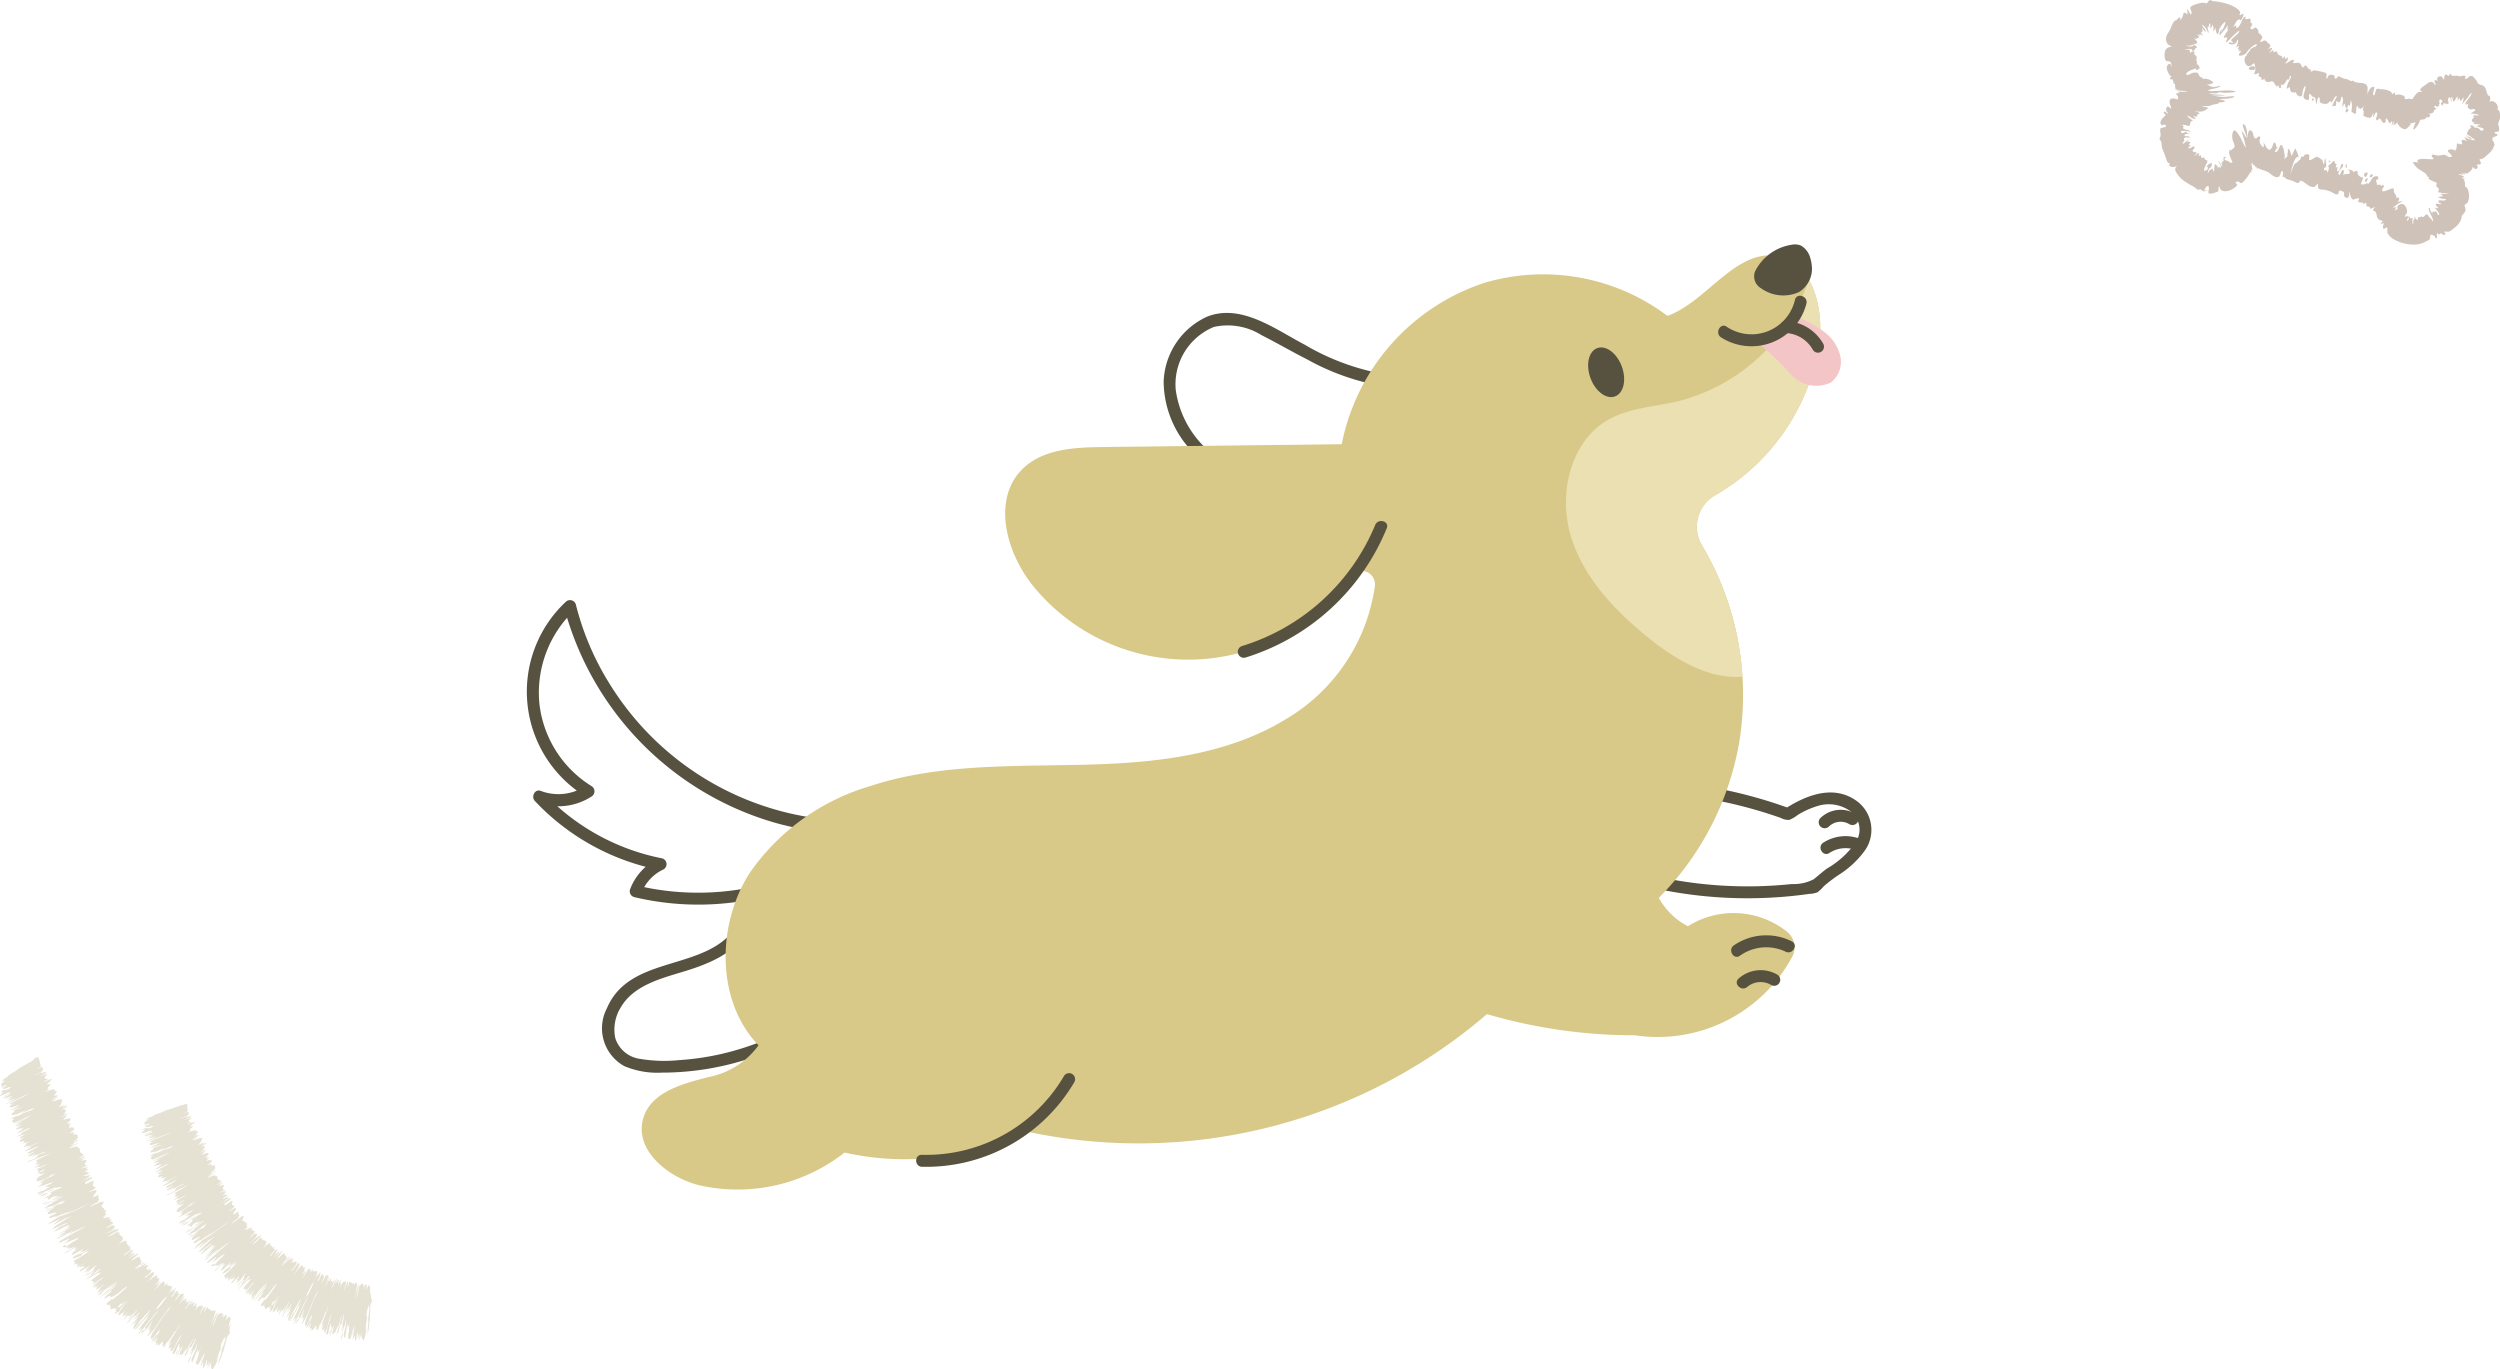 <svg xmlns="http://www.w3.org/2000/svg" xmlns:xlink="http://www.w3.org/1999/xlink" width="177.031" height="96.959" viewBox="0 0 177.031 96.959">
  <defs>
    <clipPath id="clip-path">
      <path id="パス_15724" data-name="パス 15724" d="M1405.209,278.861a23.454,23.454,0,0,1,2.721-.7c4.448-.869,9.018-.641,13.542-.817s9.186-.81,13.072-3.193a13.051,13.051,0,0,0,6.293-9.413.957.957,0,0,0-1.724-.686,14.166,14.166,0,0,1-22.309.877c-2-2.332-3.121-6.16-1.014-8.391,1.422-1.5,3.7-1.626,5.743-1.651l16.956-.2a15.1,15.1,0,0,1,10.184-11.451,14.645,14.645,0,0,1,12.88,2.363c2.775-.978,4.88-4.825,7.847-4.216,2.5.514,3.293,3.849,2.873,6.426a15.064,15.064,0,0,1-7.35,10.5,2.56,2.56,0,0,0-.928,3.527,20.773,20.773,0,0,1,2.639,13.986,20.561,20.561,0,0,1-5.691,10.989,4.932,4.932,0,0,0,2.061,2.007,6.078,6.078,0,0,1,7.01.383,1.435,1.435,0,0,1,.373,1.791,10.832,10.832,0,0,1-11.137,5.551,37.145,37.145,0,0,1-10.476-1.5,37.833,37.833,0,0,1-32.713,8.291,19.3,19.3,0,0,1-12.774,1.512,12.272,12.272,0,0,1-10.25,2.326c-2.248-.532-4.691-2.525-4-4.78.572-1.857,2.8-2.424,4.646-2.9a5.689,5.689,0,0,0,3.51-2.24c-2.987-3.075-2.995-8.5-.638-12.187a15.781,15.781,0,0,1,8.652-6.2Z" transform="translate(-1388.919 -241.318)" fill="#f2e9c7"/>
    </clipPath>
  </defs>
  <g id="dog2" transform="translate(-177.485 -6100.896)">
    <g id="グループ_808" data-name="グループ 808" transform="translate(-1895.871 5072.28)">
      <path id="パス_14748" data-name="パス 14748" d="M2436.469,1121.835c.037-.1-.3-.21-.357-.2l-.082-.056c.072.05.414.324.438.256Z" transform="translate(-188.094 -83.366)" fill="#cec2b9"/>
      <path id="パス_14749" data-name="パス 14749" d="M2436.37,1121.623c.126-.031-.164-.112,0,0Z" transform="translate(-188.352 -83.353)" fill="#cec2b9"/>
      <path id="パス_14750" data-name="パス 14750" d="M2370.508,1148.262c.042-.088.007-.149-.069-.1-.073-.026-.114.1-.138.162.091.031.128.1.208-.064Z" transform="translate(-129.15 -107.189)" fill="#cec2b9"/>
      <path id="パス_14751" data-name="パス 14751" d="M2371.51,1148.011c.1-.069-.067-.024,0,0Z" transform="translate(-130.22 -107.035)" fill="#cec2b9"/>
      <path id="パス_14752" data-name="パス 14752" d="M2367.117,1151.075c.074.034.176-.18.186-.257-.018-.01-.036,0-.056.012a.087.087,0,0,1-.03.028C2367.145,1150.834,2367.032,1151.038,2367.117,1151.075Z" transform="translate(-126.269 -109.58)" fill="#cec2b9"/>
      <path id="パス_14753" data-name="パス 14753" d="M2368.21,1150.947a.118.118,0,0,1,.03-.028C2368.251,1150.9,2368.157,1150.93,2368.21,1150.947Z" transform="translate(-127.262 -109.668)" fill="#cec2b9"/>
      <path id="パス_14754" data-name="パス 14754" d="M2366.721,1147.135c.094-.2.109-.278-.065-.221C2366.39,1147,2366.617,1147.361,2366.721,1147.135Z" transform="translate(-125.771 -106.067)" fill="#cec2b9"/>
      <path id="パス_14755" data-name="パス 14755" d="M2353.854,1141.456c.076.047.055-.141.066-.185a.077.077,0,0,0-.042-.071c-.051.047-.072.226-.024.257Z" transform="translate(-114.378 -100.96)" fill="#cec2b9"/>
      <path id="パス_14756" data-name="パス 14756" d="M2342.282,1138.71c-.057.257.274.043,0,0Z" transform="translate(-104.019 -98.727)" fill="#cec2b9"/>
      <path id="パス_14757" data-name="パス 14757" d="M2289.47,1076.5c-.064.011-.015.02.024.02S2289.566,1076.515,2289.47,1076.5Z" transform="translate(-56.638 -42.94)" fill="#cec2b9"/>
      <path id="パス_14758" data-name="パス 14758" d="M2287.75,1074c-.145.034-.207.1-.2.163s.1.11.226.087c.164.025.229-.065.217-.142S2287.905,1073.961,2287.75,1074Z" transform="translate(-54.945 -40.687)" fill="#cec2b9"/>
      <path id="パス_14759" data-name="パス 14759" d="M2330.741,1096.055l.064.015C2330.926,1095.661,2330.577,1096.017,2330.741,1096.055Z" transform="translate(-93.635 -60.315)" fill="#cec2b9"/>
      <path id="パス_14760" data-name="パス 14760" d="M2353.934,1103.195c-.1.122-.072.322.069.183S2354.019,1103.093,2353.934,1103.195Z" transform="translate(-114.42 -66.849)" fill="#cec2b9"/>
      <path id="パス_14761" data-name="パス 14761" d="M2347,1101.31a.083.083,0,0,1-.013.019A.055.055,0,0,0,2347,1101.31Z" transform="translate(-108.247 -65.189)" fill="#cec2b9"/>
      <path id="パス_14762" data-name="パス 14762" d="M2313.27,1133.709a.145.145,0,0,0,.05.021A.072.072,0,0,0,2313.27,1133.709Z" transform="translate(-78.009 -94.242)" fill="#cec2b9"/>
      <path id="パス_14763" data-name="パス 14763" d="M2344.9,1101.538l-.006-.008S2344.89,1101.535,2344.9,1101.538Z" transform="translate(-106.364 -65.386)" fill="#cec2b9"/>
      <path id="パス_14764" data-name="パス 14764" d="M2330.52,1075.246a.276.276,0,0,0,.032-.066A.39.39,0,0,1,2330.52,1075.246Z" transform="translate(-93.478 -41.756)" fill="#cec2b9"/>
      <path id="パス_14765" data-name="パス 14765" d="M2280.635,1042.71a1.887,1.887,0,0,1-.145.2C2280.539,1042.86,2280.626,1042.783,2280.635,1042.71Z" transform="translate(-48.613 -12.639)" fill="#cec2b9"/>
      <path id="パス_14766" data-name="パス 14766" d="M2243.962,1037.476c.061-.147.058-.113.228-.15.148-.031.294-.06.442-.087.04-.007.049-.043.073-.079a.161.161,0,0,1,.132-.078c.1-.008.259-.014.278-.077s.03-.09.2-.078c.063-.027.127-.076.126-.127s-.038-.112-.184-.156a.435.435,0,0,0,.319-.019.2.2,0,0,0,.132-.14.122.122,0,0,1,.082-.112c.039-.025.088-.041.115-.095-.121.011-.171-.05-.164-.107s.069-.1.142-.032.1.032.128,0,.064-.064.15.034c-.053-.061-.128-.131-.092-.171.015-.015.066.02.034-.111-.021-.086-.025-.179.021-.217s.108-.008.145.042a.115.115,0,0,1,0,.158c-.042-.006-.065.033-.058.081a.2.2,0,0,0,.1.14c.054-.045.014-.142.082-.157a.367.367,0,0,1,.177.021.51.51,0,0,0,.086.018.1.1,0,0,0,.069-.008c.039-.024-.009-.182-.013-.261-.009-.122.056-.255.137-.181s.026.309.126.269c-.015-.08-.085-.324,0-.3.063.016.071.254.121.3.034.037.075-.038.127-.125a2.338,2.338,0,0,1,.15-.241c.016.1.015.277.03.354a.4.4,0,0,1,.1-.215c.05-.021.041.081.05.132s.038.059.076.031a.4.4,0,0,0,.117-.159c.039-.1.061-.053.058.031a.7.7,0,0,1-.072.272c-.065.12-.05.119.029.035a5.028,5.028,0,0,0,.335-.378c.1-.125.124-.261.278-.333.061-.086-.087.241-.119.276q-.175.24-.355.476c.038.018.08.007.132-.039-.1.14,0,.149.176.009a.4.4,0,0,0-.11.214.137.137,0,0,0,.013.072.2.2,0,0,0,.041.063.273.273,0,0,0,.084.067.211.211,0,0,0,.146.022c.113-.017.229-.062.246.029.016.107-.379.273-.307.273a2.007,2.007,0,0,1,.332.028c.143.027.278.081.232.1a.487.487,0,0,1-.2-.009.214.214,0,0,0-.173.022c-.03.029,0,.052.015.081s.027.063-.031.1a.236.236,0,0,0-.076.086.166.166,0,0,0-.018.053.115.115,0,0,0,0,.053.135.135,0,0,0,.065.091.341.341,0,0,0,.194.037c-.052.012-.222.057-.081.09.112.029.259.012.381.03,0,.081-.272.086-.176.145s.409.091.445.189c.014.036-.026.082-.078.1a.142.142,0,0,1-.162-.03.432.432,0,0,0-.268-.175c-.038-.008-.119.008-.086.036-.032-.027-.066-.083-.12-.127a.271.271,0,0,0-.194-.072c-.041,0-.061.019-.057.04s.031.046.09.063a.185.185,0,0,1-.088.127.5.5,0,0,0-.122.117,1.246,1.246,0,0,0-.066.141c-.029.067-.044.139,0,.168a3.321,3.321,0,0,1,.566.413,3.745,3.745,0,0,1-.385-.07,1,1,0,0,1-.376-.186c-.023.044.121.278.216.292-.118-.018-.251-.065-.339-.069s-.122.039-.059.217c.045.128-.033.106-.1.076s-.134-.065-.07.049c-.208-.205-.2-.043-.213.127s-.033.341-.212.1l.181.236a.88.88,0,0,0-.208-.111.924.924,0,0,0-.1-.032l-.024-.005-.011,0a.117.117,0,0,0-.026.008l-.075.013c-.348.064.005.25.1.389.062.086.018.15-.091.148-.155,0-.2-.09-.336-.149a.242.242,0,0,0-.115-.017.432.432,0,0,0-.06.009l-.067.011a1.043,1.043,0,0,1-.277.036c-.086-.006-.2-.045-.293-.057s-.167,0-.154.1c.005.054.251.227.051.222-.175,0-.372-.023-.557-.027a1.114,1.114,0,0,0-.476.065.087.087,0,0,0-.031.1c.018.043.071.084.175.091l-.441-.038c-.049.013-.052.044.016.145a1.437,1.437,0,0,0,.325.351,5.522,5.522,0,0,1,.553.355.343.343,0,0,0,.247.264c-.188.005-.078.092.077.173s.346.153.381.174c.056.036.035.082.022.135a.183.183,0,0,0,.024.18.229.229,0,0,1,.146.161,1.388,1.388,0,0,1-.044.135c-.012.042-.013.075.028.087a.771.771,0,0,0,.275-.053c-.254.078-.156.118.045.1a1.453,1.453,0,0,1,.453.029,1.988,1.988,0,0,0-.447.026c-.252.045-.236.053-.169.067s.182.042.126.086a.71.71,0,0,1-.244.044c-.074.009-.105.013.011.07a.5.5,0,0,0,.223.077,1.272,1.272,0,0,1,.25.025c-.01.117-.193.108-.381.087-.1-.01-.14,0-.152.022a.156.156,0,0,0,0,.107c.01.047.345.146.138.149a1.673,1.673,0,0,1-.249-.044c-.031-.005-.053,0-.066.009a.136.136,0,0,0-.011.085c.01.1.238.183.129.224a.413.413,0,0,1-.148-.031c-.051-.013-.073-.008.007.078a2.044,2.044,0,0,1,.193.259c.066.107.093.2-.013.171-.024.026-.11-.21-.159-.263-.013.023-.046.031-.085.036s-.087,0-.123.006c-.071.01-.1.053.018.224a1.694,1.694,0,0,1-.23-.361c-.009-.034-.028-.191-.083-.126s.042.276.142.481.2.408.125.463c-.092-.151-.111-.2-.2-.256s-.125-.245-.217-.236-.139.085-.191.138-.114.073-.247-.036c.065.153-.147.072-.177.1-.045.04.008.134-.027.187-.018.027-.092-.04-.151-.113s-.088-.155-.089-.129c0,.044.024.187,0,.217s-.06-.093-.068.07c0,.034-.011.376-.053.242a1.4,1.4,0,0,1-.005-.408c-.006-.027-.029-.022-.056-.008s-.059.026-.068.021c-.055-.029-.068-.107-.124-.115-.1.152.1.067-.13.283-.057.047-.026-.059.034-.169s.145-.235.159-.259c0,.005-.111.124-.106.119-.068.059-.049-.023-.067-.031-.038-.02-.117.062-.173.053-.014,0-.018-.014-.011-.03a.369.369,0,0,1,.029-.072,1.126,1.126,0,0,1,.1-.144.465.465,0,0,0,.019-.144.648.648,0,0,0-.022-.137,1.056,1.056,0,0,0-.044-.127.572.572,0,0,0-.085-.138.273.273,0,0,0-.323-.09c-.126.046-.261.147-.192.244.046.064-.121.2-.174.166s.122-.154.046-.2c-.056-.03-.121.041-.175.062-.081.032.09-.137.092-.141l.213-.146a3.056,3.056,0,0,1,.341-.185c-.067-.053-.321.051-.346.019.005.006.047-.04.08-.1a.173.173,0,0,0,.011-.181c-.088-.058-.157.022-.238.089a.19.19,0,0,0,.037-.243c-.039-.087-.106-.17-.135-.226-.052-.1.027-.294-.09-.285a2.5,2.5,0,0,0-.446.152c-.167.063-.3.105-.31-.012-.015-.147.23-.286.074-.368-.061-.032-.044-.039-.1.034s-.1-.059-.118-.065c-.128-.054-.265.151-.238-.159-.17-.276.109-.13.112-.3,0-.219-.253-.154-.375-.057-.1.082-.266.448-.349.449-.053,0-.093-.05-.145-.045-.032.084-.042.091-.1.071-.069.008-.276.078-.253-.048.011-.067.256-.563.067-.418a.578.578,0,0,1-.285-.211c-.071-.09.037-.219-.085-.249a.208.208,0,0,0-.245.17c.107-.253-.326-.257-.433-.274a.352.352,0,0,1,.145.105.121.121,0,0,1-.018.194c-.041.028-.431-.027-.418.148-.008-.126.116-.31.019-.4s-.15.112-.188.2c-.131.284-.231.078-.1-.164.063-.119.321-.284.261-.441s-.153.071-.177.159-.109.352-.208.315.031-.255-.021-.286-.137.1-.1-.076c-.011.01.1-.155.042-.134-.112.041-.12-.28-.2-.228-.1.069-.184.2-.287.258s-.106.078-.05.222a1.44,1.44,0,0,1-.065.29c-.034.151-.073-.092-.067-.082-.055-.1-.181.051-.208-.07-.036-.158.079-.181.149-.169a2.646,2.646,0,0,0-.075-.663,2.425,2.425,0,0,0-.073.439c-.137-.022-.039-.307-.189-.329a.81.81,0,0,0-.308-.188c-.152-.042-.683.56-.546-.044.042-.189-.314-.188-.376-.036s-.181-.031-.222.137c-.048.2-.1.185-.209.165.218.038-.225.234-.27.318-.1.2-.176.473-.269.688.068-.275.287-1.356.563-1.2.037-.153-.159-.482-.208-.643l-.274.551c-.054-.159-.091-.424-.206-.486s.021.353-.119.325a.151.151,0,0,1,0,.218,1.356,1.356,0,0,1-.207.182c.022.005.062-.19.057-.243-.009-.087-.025-.168-.041-.249a1.227,1.227,0,0,0-.161-.5c-.149-.147-.232.432-.4.473-.244.059.075-.3.087-.357-.093-.025-.1.006-.1-.125a.223.223,0,0,0-.11-.185c-.09-.044-.12.266-.2.374s-.146.149-.19.136a.286.286,0,0,1-.089-.064.962.962,0,0,1-.105-.125c-.044-.056-.156-.311-.211-.338.032.017.11.594-.153.189a.477.477,0,0,1-.119-.32,1.863,1.863,0,0,0,.055-.264c-.2-.105-.211.182-.371.1s-.083-.391-.26-.522c-.111-.082-.186.005-.223.143a2.461,2.461,0,0,0-.051.4c-.008-.077-.021-.269-.041-.458a.97.97,0,0,0-.133-.472c-.215-.219-.175,0-.082.269.045.135.1.283.142.4s.071.194.07.2c-.019.056-.136-.146-.239-.3s-.183-.245-.069.064a5.429,5.429,0,0,1,.181.671c.017.071.03.138.041.2.026.149-.042.02-.127-.147s-.182-.375-.2-.415a2.8,2.8,0,0,0-.364-.537c-.158-.17-.29.121-.255.508.021.235.28.578.092.7-.032.022-.11.1-.177.141-.033.023-.066.032-.086.02s-.023-.042-.011-.119a.745.745,0,0,0,.038.577l.051.126c.02.036.022.092.046.112a.238.238,0,0,1,.052.146c-.011.066-.164.019-.242-.03s.027-.041-.108-.074a.328.328,0,0,1-.159-.059c-.089-.051-.043-.091,0-.134s.071-.083-.044-.091c-.045-.008-.072.058-.075.131a.334.334,0,0,0,.086.242c-.1-.115-.137-.1-.16-.069s.032.117.054.089a.067.067,0,0,1-.059.016c-.023,0-.044-.007-.056.006-.031.037.072.232.04.263s-.26-.49-.255-.393c0,.05.07.211.1.213a.707.707,0,0,1,.066.189c.011.113-.041.085-.085.047s-.079-.073-.092.045c-.025.188-.051-.079-.091-.173a.321.321,0,0,1-.056.018c-.005-.062-.015-.092-.032-.088a.061.061,0,0,0-.077.04,1.625,1.625,0,0,0-.038.349c-.005.119-.025.185-.082.021-.038-.117-.085-.126-.161-.037-.012.015-.1.036-.056-.018a3.016,3.016,0,0,1-.15.265c-.037-.008.055-.32.1-.33.058-.012.108-.1.161-.179.033-.136.027-.192,0-.2s-.079.012-.135.035a.425.425,0,0,0-.1.071.41.41,0,0,0-.107.139c-.025.059.07,0,.072.035.012.148-.028.191-.087.214s-.131.022-.164.095c-.04-.211.093-.4.2-.634.087-.184-.092-.16-.138-.209s-.037-.141-.115-.161c-.077.1-.1.054-.137.03s-.03-.1-.043-.141-.048-.049-.188.052c.011-.011.107-.252.027-.235-.1.014-.233.2-.341.185.017,0,.309-.22.152-.242-.107-.015-.312-.025-.216-.185.155-.1.118-.173.079-.22s-.1.022-.22.082-.2.076-.178-.016c.03-.109.022-.03.111-.089s-.088-.1-.086-.132c.009-.056.071-.067.086-.1.046-.105-.065-.122-.231-.056a1.121,1.121,0,0,1,.106-.13c.046-.052.068-.086-.026-.028l-.054.046-.116.1c-.084.072-.17.145-.194.112-.036-.052.07-.144.093-.2s0-.1-.005-.158.156-.1.249-.082c.119.019.036.025.233-.011a.3.3,0,0,1-.149-.057c-.069-.032-.227,0-.269-.023-.068-.045-.024-.1.055-.135a.742.742,0,0,1,.3-.053c-.009-.062-.249-.026-.244-.031s.052-.057.03-.093a.85.85,0,0,0-.219.07c-.084.028-.163.04-.2-.056-.047-.146.447-.047.547-.039.173.018.173,0,.113-.025a1.891,1.891,0,0,0-.246-.08c-.217-.054-.352-.128-.222-.208.058-.034-.177-.117-.06-.149a.693.693,0,0,1,.292.05c.184.05.205.019.22-.051a1.077,1.077,0,0,1,.034-.171.161.161,0,0,1,.054-.075.141.141,0,0,1,.1-.02c.017-.039-.088-.105-.191-.175s-.2-.146-.161-.22c.216.126.483.338.568.2a1,1,0,0,0-.2-.135c.008-.012.054-.005.107,0a.631.631,0,0,0,.133.012.317.317,0,0,0,.045-.017.1.1,0,0,0,.02-.011l.028-.019c-.169-.14.123-.1.126-.16s-.073-.091-.153-.115-.166-.038-.208-.051c.105,0,.229.021.351.022a1.361,1.361,0,0,0,.19-.012.511.511,0,0,0,.18-.062c.032-.019.106-.058.165-.1s.105-.083.063-.11a3.237,3.237,0,0,0-.427-.086.8.8,0,0,1,.244-.024c.113,0,.234,0,.281-.006.178-.016.262-.027.283-.03s-.019,0-.07,0c-.1,0-.253.006-.1-.029.077-.017.276-.047.429-.088s.247-.085.082-.116a.908.908,0,0,0,.471-.053c.151-.084-.22-.1-.325-.142-.071-.025.119-.036.352-.053a2.412,2.412,0,0,0,.591-.087c.3-.168-.449-.05-.635-.044a2.315,2.315,0,0,1-.459-.033c-.15-.023-.3-.046-.456-.057h.449l.231,0,.219-.005c.171-.005-.016-.031-.266-.053s-.548-.043-.572-.044c-.15-.022-.225-.04-.207-.051a1.475,1.475,0,0,1,.367-.012.8.8,0,0,0,.22-.022c.053-.03.04-.081.433-.014.064,0,.34,0,.556-.023s.364-.057.226-.1a3.422,3.422,0,0,0-.867-.031c-.339.015-.688.036-.822.038-.2-.029-.225-.052-.177-.076a2.03,2.03,0,0,1,.313-.086c.278-.063.589-.144.518-.2a1.35,1.35,0,0,0-.219.033,1.479,1.479,0,0,1-.312.031.68.68,0,0,1-.252-.094.357.357,0,0,0-.262-.04c.178-.042.71-.1.5-.248a1.311,1.311,0,0,0-.212-.123.757.757,0,0,0-.174-.064.55.55,0,0,0-.315.022.052.052,0,0,0-.009-.086c-.02-.012-.036-.027-.058-.039a.256.256,0,0,0-.088-.027.974.974,0,0,1-.125-.164c-.01-.033-.02-.066-.031-.1s-.114-.059-.225-.054a.609.609,0,0,0-.287.068.34.34,0,0,1-.3.089c-.061-.027-.064-.1.07-.2a1.709,1.709,0,0,1,.656-.251c-.137.119-.069.134.021.1s.2-.118.164-.176a1.148,1.148,0,0,0-.075-.149.161.161,0,0,0-.2-.053c.18-.082.041-.219.045-.289,0-.055.023-.129.023-.2a.16.16,0,0,0-.1-.169c-.1-.051-.067-.107-.051-.186.021-.123-.238-.108-.241,0-.182.007-.068-.117-.075-.147-.022-.069-.253-.069-.341-.064,0-.078.467-.052.489-.008s-.036.162.133.065c.087-.049.039-.1.094-.151.023-.02.1-.028.107-.05s-.017-.059-.058-.1a.385.385,0,0,0-.167-.088c.008.069-.069.1-.191.109a.939.939,0,0,1-.406-.07.945.945,0,0,0,.459-.024,3.1,3.1,0,0,0,.306-.109c.083-.035.112-.075.04-.174-.007-.009-.055-.065-.1-.123s-.071-.116-.051-.107c.068.031.122.131.151.065.012-.024.04-.064-.046-.128.124.106.169.093.2.053s-.02-.087-.059-.139c-.02-.027-.039-.051-.055-.068a.155.155,0,0,0-.028-.028c.029-.036.208.172.2.087,0-.068-.084-.145.012-.105l.154.07c.061.027.107.043.045-.028-.188-.206-.086-.153-.023-.224.061-.055-.029-.22.023-.257.059.125.15.282.217.257.032-.012-.016-.107-.081-.2s-.15-.2-.168-.23c-.068-.124.134.031.148.051a1.185,1.185,0,0,1,.134.163,1.016,1.016,0,0,1,.1.209c.047.128.1.105.07-.02a1.226,1.226,0,0,1-.068-.278c.005-.09.088-.017.105-.07-.057-.271.118-.23.1-.1-.009.1-.052.078-.039.189,0,.045.012.09.021.134a1.427,1.427,0,0,0,.009-.214c.005-.1.067.174.057.16s.017-.076.043-.152a1.635,1.635,0,0,1,.067-.171c-.005.2.032.105.061.222a.665.665,0,0,1-.028.24c-.01.073.021.04.068-.022a.844.844,0,0,0,.139-.242.548.548,0,0,0,0,.33.461.461,0,0,0,.045.115.12.12,0,0,0,.05.057c.062.02.108-.192.119-.244-.051-.02.057-.2.1-.254a2.2,2.2,0,0,1,.19-.254c.082-.092.166-.148.156-.037a2.048,2.048,0,0,1-.146.374,1.617,1.617,0,0,0-.13.3.994.994,0,0,1,0-.148c0-.037,0-.074,0-.1a.288.288,0,0,1,0-.049,3.117,3.117,0,0,0-.126.336c-.04.124-.059.21.04.12a5.258,5.258,0,0,0,.538-.667c.005.021-.025.16-.031.252s.022.128.167-.049a2.872,2.872,0,0,0-.387.56c-.064.13-.03.135.03.122s.14-.042.163,0c.05.1-.281.576.141.162a5.144,5.144,0,0,1,.629-.605c.165-.111.086.052.022.12-.147.158-.353.3-.484.466-.069.084.091.168.122.2-.144.125-.136-.116-.274.009-.084.075-.012.081.041.1a.433.433,0,0,0,.389-.052c.116-.08.064-.164.188-.271a.887.887,0,0,1-.119.5c-.019.141.168-.09.19-.067s-.115.22-.072.288c.189-.152.037.1.091.119a.309.309,0,0,0,.167-.073c-.026.079-.284.325-.178.369a.57.57,0,0,0,.494-.175,2.377,2.377,0,0,1,.39-.441c.031-.025.391-.281.362-.164-.041.177,0,.1-.19.175-.05.019-.344.181-.287.243-.032.042-.25.3-.244.316.03.067-.075.084-.113.174a.565.565,0,0,0,.027.421.363.363,0,0,0,.139.166.236.236,0,0,0,.209.019c.1-.036.27-.26.3-.154a1.34,1.34,0,0,1,.052.231.905.905,0,0,1,0,.271c-.016.123-.174.273.036.231.073-.005.218-.11.246-.037.019.049-.079.123-.047.157.112.118.2.041.216.235.015.133.14.029.213-.074-.047.141.1.244.194.274.128.048.25-.078.375-.034.147.05.212.42.357.325.073-.162.079.084.1.106.042.044.145.007.2,0-.107-.006-.08-.112-.031-.222.1.07.16.005.264-.116a.687.687,0,0,1,.16-.239c.036-.032.083.038.113-.01s.036-.185.078-.256c.162.058-.072.343-.129.48-.042.1-.21.542-.025.413.2-.24.1.142.228.256.021.018.359.115.322-.025a.561.561,0,0,0,.114.245.341.341,0,0,0,.226.1c.127.012.134-.258.152-.365.021-.063.105-.381.189-.359.043.01-.023.272-.031.3-.052.156-.145.411-.074.54.045.083.254.183.342.105s-.062-.448.106-.384c.093.035.073.15.177.182a.29.29,0,0,1,.155.071c.084.1.032.381.135.444-.008-.005.057-.533.145-.471.132.092.018.258.082.348a.608.608,0,0,0,.511.1c.113-.033.286-.37.312-.01.019-.1.307-.663.365-.5.012.032-.363.637-.311.715,0-.03.253-.078.23-.023.066-.119-.016-.5.144-.317.122.141.213-.065.26-.254-.058-.16.09-.113.111.022.031.185-.073.48-.015.635-.015-.039.132-.364.155-.224.008.052.091.437.177.227.013-.032.03-.162.065-.169s.074.075.1.026.093-.348.052-.355c.1.018.123.44.1.572-.026.148-.063.179.018.252a.8.8,0,0,0,.169.111c.165.087.1-.3.135-.433.073-.287.174.074.138.109a.407.407,0,0,0,.076-.118c-.024.227.274.011.337-.139-.024.081-.082.194-.09.246-.015.095.052.124.059.219s-.072.245.018.288a1.009,1.009,0,0,0,.441.124c.1-.008.215-.346.2-.348.058.01-.018.3-.01.3.07.013.171-.414.277-.321s-.093.378-.044.5c.064.157.176-.1.24-.078.1.035.129.16.2.251s.24.09.233-.122c0-.114.024-.181.089-.105a1,1,0,0,1,.13.244c.059.134.107.008.19-.049.13-.089,0,.252.012.256.047.011.144-.271.192-.26.027.006-.118.293-.021.249a1.7,1.7,0,0,0,.149-.11l.087-.068a.332.332,0,0,1,.038-.028,1.179,1.179,0,0,1-.06.2c.047-.146.156.081.19.109a.654.654,0,0,0,.338.187c.158.006.278-.171.417-.311s-.014-.06-.086-.008c-.181.131.015-.228.037-.29.08-.065.268-.261.067-.187-.132-.036-.055-.177.038-.3.081-.064.281-.009.319-.113.012.07.03.2.1.2s.186-.2.219-.182a5.607,5.607,0,0,0-.44.669c.068.022.123.032.172-.089-.026.064-.265.595-.217.621.077.04.262-.223.311-.306a1.137,1.137,0,0,0,.192-.556c-.022-.169.083-.222.232-.172.225.074.076-.372-.09-.133-.012-.058.046-.454-.076-.408-.105.041-.2.181-.235-.039s.111-.2-.06-.356c-.061-.056-.1-.029-.136.035,0-.173-.3-.208-.386-.227-.134-.032-.194.05-.326.016-.1-.025-.009-.047-.037-.129-.042-.127-.255-.163-.352-.186-.014-.006-.352-.022-.313.088-.016-.045-.012-.27-.089-.229-.029.016-.11.146-.131.107-.054-.1-.066-.157-.178-.211a1.458,1.458,0,0,0-.595-.132c-.074,0-.276-.085-.354.005s-.074.438-.191.417.028-.362.041-.461c.03-.233-.17-.124-.259-.035a1.244,1.244,0,0,0-.245.489,2.757,2.757,0,0,0,.032-.535c-.019-.2-.163-.258-.281-.3-.068-.025-.323-.025-.513-.067a.031.031,0,0,0,0-.007.053.053,0,0,0-.018,0c-.13-.032-.225-.086-.2-.185-.062.239-.316-.005-.423-.027a1.633,1.633,0,0,1-.439-.131c-.058-.031-.1-.078-.17-.077-.111,0-.133.235-.276.141-.053-.035.05-.179-.07-.211-.167-.045-.362-.14-.46.21-.143.1,0-.317-.072-.358a1.412,1.412,0,0,0-.359-.116c-.078-.019-.158-.037-.237-.052a2.247,2.247,0,0,0-.239-.038c-.115-.011-.187.105-.286.08a.583.583,0,0,1,.079-.177c-.067.1-.163.031-.248-.062s-.153-.214-.181-.2c-.161.082-.151.257-.277.056-.049-.117-.105-.221-.216-.23s-.272.046-.388.006c-.065-.023.068-.084.055-.149-.026-.127-.146-.067-.277.018s-.267.189-.325.166c.04-.123.134-.13.165-.254-.005.019.022-.235-.016-.185-.13.174-.227.156-.165-.067.019-.066-.183.17-.183.17a1.308,1.308,0,0,1-.023-.137c-.064-.091-.325-.095-.324-.24,0-.076-.146-.226-.241-.068-.1-.014-.075-.177-.025-.163a.1.1,0,0,0-.1.027c-.027.024-.059.051-.082.068s-.208.141-.23.127c.018.011.087-.057.152-.133a.541.541,0,0,0,.128-.2c0-.04-.038-.038-.091-.032s-.2.109-.208.1a.97.97,0,0,0,.186-.247c.011-.1-.133-.17-.2-.24s-.157-.245-.355-.087c-.38.152-.033-.161-.026-.266.012-.147-.2-.282-.292-.379.1-.078-.116-.347-.21-.338-.078.008-.131.13-.211.131-.038,0-.171-.082-.129-.134.071-.091.13-.069.092-.153-.016-.035.042-.093.077-.059l-.177-.175c.015.013.054-.139.033-.169-.083-.121-.219-.02-.347-.029-.073-.005,0-.184-.03-.179-.159.029-.219.241-.307.432s-.188.366-.364.364c.109-.245-.123-.164-.257,0,.15-.171.215-.345.353-.525.057-.075.227-.1.243-.006a.083.083,0,0,1,0,.024c.121-.19.249-.451.171-.487s-.139.148-.279.047a.145.145,0,0,0,.062-.18.567.567,0,0,0-.167-.206,1.722,1.722,0,0,0-.27-.172c-.091-.046-.166-.079-.2-.1a4.051,4.051,0,0,0-1.235-.283c-.128-.016-.243-.134-.327-.042a1.663,1.663,0,0,0-.169.221c-.01-.042-.071-.063-.166-.068a1.2,1.2,0,0,0-.16,0,1.576,1.576,0,0,0-.176.03c-.06.013-.121.028-.177.044l-.151.055c-.091.036-.163.065-.188.078-.172.084-.146.19-.1.3s.1.219.012.326c-.029.035-.2-.371-.274-.386-.018,0,.059.313.037.33-.052.04-.253-.162-.292-.03-.013.052-.027.1-.04.141a.9.9,0,0,1-.043.127.854.854,0,0,1-.151.229c.016-.119.017-.175,0-.2s-.058-.009-.1.023c-.081.063-.177.187-.2.177-.062-.027-.147.08-.22.206a3.623,3.623,0,0,0-.145.339,3.85,3.85,0,0,1-.2.36.917.917,0,0,0-.139.37.6.6,0,0,0,.13.409c.019.027.284.191.286.134,0,.035-.277.1-.32.135a.452.452,0,0,0-.178.294.955.955,0,0,0,.063.6c.035.065.235.03.317.085a.312.312,0,0,1,.083.189c.013.073,0,.138-.034.123a.6.6,0,0,0-.014-.113c-.015-.048-.052-.085-.151-.029a.333.333,0,0,0-.125.318,1.217,1.217,0,0,0,.122.328c.073.137.17.246.241.186-.132.107-.251.273.054.244.011.011.028.135.059.23s.071.157.108.045c0,.053,0,.1,0,.155a1.312,1.312,0,0,0,.014.142c0,.024.007.047.012.069s.017.055.009.052-.008.021,0,.027a.544.544,0,0,0,.088.006.408.408,0,0,0,.178-.022,1.541,1.541,0,0,1-.183.07c-.044.017-.053.02.06.017.142,0,.4-.012.608-.009a5.275,5.275,0,0,0-.594.057.569.569,0,0,0,.137.014l.075,0c.029,0,.055,0,.074,0,.06-.009-.155-.026-.109-.029a1.735,1.735,0,0,1,.26.006.908.908,0,0,1,.246.042c.005.005-.007.01-.045.012-.091.005-.344-.012-.368-.006s.037.009.007.01c-.124,0-.128.016-.154.027-.061.024-.111.049-.167.072-.061.008-.1.008-.016.127l.051.071c.01.015.021.031.03.047a.345.345,0,0,1,.006.065c0,.085-.025.144-.145.1a.663.663,0,0,0-.276-.047.212.212,0,0,0-.188.186.7.7,0,0,0,.059.3c.039.114.078.218.052.269.016-.028-.25-.277-.322-.13a.516.516,0,0,0-.019.248c.008.066.128.127.106.187s-.233-.229-.278-.106.113.16.147.236c-.008-.021-.1.06-.2.167a.943.943,0,0,0-.182.283.222.222,0,0,0,.081.248c.094.047.157-.078.227-.031.162.1.058.173-.093.2-.2.029-.235.021-.243.223,0,.062.017.144.025.223a.392.392,0,0,1-.016.218c-.051.106-.066.036-.034.212a.337.337,0,0,1,.121.272,1.564,1.564,0,0,0,.046.319c.1.271.213.511.291.783a.643.643,0,0,0,.1.217.15.15,0,0,0,.218.019c-.231.151-.062.322.158.314a.667.667,0,0,0,.345-.124c-.154.125-.238.216-.16.419a1.92,1.92,0,0,0,.693.754,5.493,5.493,0,0,0,.585.342c.123.067.194.178.322.22.09.03.054-.06.136-.034.108.029.158.128.282.146a.36.36,0,0,0,.128-.026c.05-.021.091-.048.075-.074,0-.005-.172.121-.179.019a.427.427,0,0,1,.145-.249c.122-.1.156-.04.165.057a1.2,1.2,0,0,1-.026.281c-.033.148.083.169.216.151s.283-.091.344-.1c.136-.015.151-.121.153-.22s-.007-.2.066-.208a.343.343,0,0,0,.172.306.5.5,0,0,0,.178.051.855.855,0,0,0,.208-.013,1.255,1.255,0,0,0,.214-.065,1.559,1.559,0,0,0,.194-.1,1.379,1.379,0,0,0,.263-.212c.056-.061,0-.1-.045-.14s-.071-.08.032-.136c.155-.092.253.167.4.065a2.76,2.76,0,0,0,.541-.7.282.282,0,0,1,.049-.052.056.056,0,0,0,.027,0c.021,0,.038,0,.04-.01.007-.032-.041-.105-.032-.148s.083.05.092.032a.619.619,0,0,0-.021-.177,1.413,1.413,0,0,1-.05-.33c.012-.07.084.117.131.209a1.283,1.283,0,0,1-.044-.132c-.025-.08-.05-.173-.057-.2a.314.314,0,0,0,.026.071l.042.085a1.018,1.018,0,0,0,.066.121c.033.028.024-.107.1.095a.5.5,0,0,1,.089.023c.026.01.035.117.046.118.032.005.052-.01.095-.043s.049.07.083.073l.04.005.123.041.245.083a1.214,1.214,0,0,1,.41.248,1.167,1.167,0,0,0,.26.16.322.322,0,0,0,.3-.006c.091-.06.12-.391.218-.394.157.036.024.4-.016.544.086-.308.248-.014.323.016.157.063.325.084.479.156.069.033.331.2.415.093s.062-.158.189-.105c.292.12.476.427.815.427.155,0,.154-.071.275-.2.1-.11.016.315.138.335.094.067.267.039.376.06a2.746,2.746,0,0,1,.425.125c.126.042.587.438.6.005.005-.155.317.005.349.03.053.037-.015.227.047.316.085.119.33.2.331-.141a2.283,2.283,0,0,0,.028-.3,1.278,1.278,0,0,0,.137.568c.153.234.321-.063.511.014.1.044-.069.147-.039.22s.259.058.33.081c.05.016-.034.1.051.086.054-.03.105-.054.158-.082.073-.012.019.243.11.264.074.018.137-.022.183.06a.129.129,0,0,0,.012.072.021.021,0,0,0,.028.016c.072.012.162-.053.291-.111.057-.022-.094.178-.116.215-.034.059.115.058.151.092a.479.479,0,0,1,.115.274.5.5,0,0,0,.159.31c.023.016.3.095.268.13s-.217.186-.089.165c.253-.039.177-.063.123.136a.4.4,0,0,0-.009.166c.016.055.054.084.137.023s.118-.066.14-.057a.039.039,0,0,1,.022.03.294.294,0,0,1,.009.065,1.367,1.367,0,0,0,.006.285,1.056,1.056,0,0,0,.352.391,2.208,2.208,0,0,0,.463.237,2.913,2.913,0,0,0,.993.2,1.765,1.765,0,0,0,.327-.022,2.348,2.348,0,0,0,.3-.073,2.444,2.444,0,0,0,.458-.215.2.2,0,0,0,.123-.165.555.555,0,0,1,.031-.2c.03-.069.278.039.322.12.024.159.119.147.128.02.007-.09-.046-.451.119-.173-.01.006.232-.076.105-.121.2.071.334.3.382.016-.27-.165.114-.1.159-.1.163.01.317-.155.441-.24a1.917,1.917,0,0,0,.306-.289,1.017,1.017,0,0,0,.124-.18,1.445,1.445,0,0,0,.1-.2c.025-.057-.008-.147.015-.186.082-.142.225-.228.268-.4a.471.471,0,0,0-.041-.286c-.027-.08-.026-.136.107-.2a.365.365,0,0,0,.152-.25,1.185,1.185,0,0,0,.033-.434c-.022-.3-.162-.539-.255-.508-.056-.145-.009-.2-.03-.313a.541.541,0,0,0-.069-.161c-.019-.021-.033-.026-.03-.044.1-.03.108-.046.083-.058a.605.605,0,0,0-.126-.029c-.075-.011-.068-.038-.034-.057s.091-.029.1-.038c.024-.025.01-.04-.114-.093-.03-.012-.085-.031-.131-.047-.087-.032-.188-.069-.137-.071a1.329,1.329,0,0,1,.247.036c.085.016.137.029.1-.007a1.117,1.117,0,0,1-.125-.112c-.031-.038-.024-.048.117.053.159.091.2.109.174.086a1.828,1.828,0,0,0-.215-.16c.173.114.224.119.114,0a.441.441,0,0,0,.146.064.2.2,0,0,0,.054,0l.011,0s.007,0,0,0c.028-.016.055-.034.082-.052.213-.145.36-.347.27-.449.089.1.227.253.335.146.082-.08.067-.155-.028-.253.073-.06.255.008.3-.085.047-.111-.115-.226-.068-.321.227.016.457-.229.6-.368a1.148,1.148,0,0,0,.44-.676.543.543,0,0,0-.111-.251c-.047-.082-.079-.156-.006-.229a.745.745,0,0,1,.191-.089c.074-.031.143-.068.154-.116s-.214-.05-.22-.136c-.018-.134.294.01.329-.2a1.437,1.437,0,0,0-.075-.389.676.676,0,0,1,.054-.227.858.858,0,0,0,.072-.234,1.131,1.131,0,0,0-.021-.4.316.316,0,0,0-.094-.177.139.139,0,0,0-.165-.011.154.154,0,0,0,.13-.177.537.537,0,0,0-.132-.276.488.488,0,0,0-.26-.154.212.212,0,0,0-.226.108c.067-.163.131-.34.024-.482-.094,0-.141-.088-.175-.2s-.068-.234-.1-.316a.452.452,0,0,0-.249-.232,1.174,1.174,0,0,1-.3-.127.815.815,0,0,0-.145-.265,1.148,1.148,0,0,0-.238-.253.271.271,0,0,0-.289.089c-.074.066-.133.127-.218.087-.121-.057.161-.157-.055-.205a.411.411,0,0,0-.208.022.3.3,0,0,1-.2,0,.739.739,0,0,0-.261-.019.413.413,0,0,1-.248-.031s-.162-.257-.126-.047c-.062.1-.1.084-.148.049s-.1-.079-.172-.034c-.093.056-.05.34-.1.36.028-.01-.143-.252-.2-.264a.287.287,0,0,0-.221.073c-.1.073-.039.213.023.312-.061-.137-.34-.158-.254.034.045.1.119.153.03.213-.106-.224-.236-.26-.373-.216a.942.942,0,0,0-.2.113c-.065.05-.128.1-.192.144-.1.068-.247.153-.285.279-.026.083.156.137.162.13-.039.047-.247-.005-.324.059a1.478,1.478,0,0,0-.29.33,3.026,3.026,0,0,0-.42.843,2.519,2.519,0,0,0-.1,1.02.379.379,0,0,0,.084.176c.043.047.092.054.129-.038Z" transform="translate(0)" fill="#cec2b9"/>
    </g>
    <g id="グループ_423" data-name="グループ 423" transform="translate(-1097.6 5884.211)">
      <g id="グループ_422" data-name="グループ 422" transform="translate(1312.385 233.993)">
        <path id="パス_15718" data-name="パス 15718" d="M2052.513,601.326a31.121,31.121,0,0,0,11.82.6,1.792,1.792,0,0,0,.6-.118,3.132,3.132,0,0,0,.448-.431,10.615,10.615,0,0,1,1.074-.814,6.681,6.681,0,0,0,1.774-1.638,2.532,2.532,0,0,0-.613-3.642c-1.625-1.1-3.523-.333-5.006.623l.328-.043a32.461,32.461,0,0,0-6.32-1.613c-.536-.081-.767.739-.227.82a31.98,31.98,0,0,1,5.947,1.478,1.116,1.116,0,0,0,.6.135,2.439,2.439,0,0,0,.582-.344,5.906,5.906,0,0,1,1.42-.64,2.609,2.609,0,0,1,2.313.368,1.638,1.638,0,0,1,.377,2.215,6.388,6.388,0,0,1-2.025,1.842c-.333.239-.628.516-.95.767a3.1,3.1,0,0,1-1.547.335,30.023,30.023,0,0,1-10.372-.722c-.532-.131-.758.689-.227.82h0Z" transform="translate(-1973.527 -555.933)" fill="#575240"/>
        <path id="パス_15719" data-name="パス 15719" d="M1330.654,490.522a18.762,18.762,0,0,1-10.446.528l.3.523a3.053,3.053,0,0,1,1.571-1.674.429.429,0,0,0-.1-.777,15.7,15.7,0,0,1-8.427-4.664l-.414.712a4.323,4.323,0,0,0,3.837-.429.431.431,0,0,0,0-.735,7.908,7.908,0,0,1-3.686-5.767,8.035,8.035,0,0,1,2.462-6.681l-.712-.188a21.663,21.663,0,0,0,14.795,15.192,19.147,19.147,0,0,0,6.194.75c.546-.024.549-.875,0-.851a20.43,20.43,0,0,1-17.8-9.74,19.473,19.473,0,0,1-2.366-5.578.43.43,0,0,0-.712-.188,8.71,8.71,0,0,0,1.4,13.785V484a3.516,3.516,0,0,1-3.181.342c-.42-.155-.685.423-.414.711a16.469,16.469,0,0,0,8.8,4.883l-.1-.777a3.916,3.916,0,0,0-1.962,2.183.428.428,0,0,0,.3.523,19.6,19.6,0,0,0,10.9-.528c.515-.178.294-1-.226-.82h0Z" transform="translate(-1312.385 -445.647)" fill="#575240"/>
        <path id="パス_15720" data-name="パス 15720" d="M1372.3,686.354c-2.121,3.254-7.539,1.947-9.174,5.8a3.062,3.062,0,0,0,1.225,4.1,6.028,6.028,0,0,0,2.664.463,19.876,19.876,0,0,0,3.2-.262,20.115,20.115,0,0,0,6.8-2.432.426.426,0,0,0-.43-.735,19.479,19.479,0,0,1-5.489,2.136,18.621,18.621,0,0,1-2.858.405,10.257,10.257,0,0,1-2.738-.082,2.14,2.14,0,0,1-1.782-1.471,2.979,2.979,0,0,1,.4-2.2c.9-1.528,2.808-2.021,4.388-2.5,1.734-.529,3.5-1.206,4.535-2.79.3-.461-.437-.887-.735-.43h0Z" transform="translate(-1357.447 -638.069)" fill="#575240"/>
        <path id="パス_15721" data-name="パス 15721" d="M1754.087,284.182a16.835,16.835,0,0,1-7.724-2.337c-2.04-1.064-4.463-2.919-6.877-1.968a5.251,5.251,0,0,0-3.079,4.612,7.228,7.228,0,0,0,2.8,5.637c2.233,1.878,5.141,2.55,7.922,3.166.534.118.761-.7.226-.82a20,20,0,0,1-6.73-2.345,7.01,7.01,0,0,1-3.361-5.056,4.386,4.386,0,0,1,2.706-4.466,4.512,4.512,0,0,1,3.361.579c1.078.542,2.119,1.158,3.2,1.7a16.9,16.9,0,0,0,7.559,2.147.426.426,0,0,0,0-.851h0Z" transform="translate(-1691.306 -274.763)" fill="#575240"/>
        <g id="グループ_421" data-name="グループ 421" transform="translate(8.14 0.779)">
          <path id="パス_15722" data-name="パス 15722" d="M1405.209,278.861a23.454,23.454,0,0,1,2.721-.7c4.448-.869,9.018-.641,13.542-.817s9.186-.81,13.072-3.193a13.051,13.051,0,0,0,6.293-9.413.957.957,0,0,0-1.724-.686,14.166,14.166,0,0,1-22.309.877c-2-2.332-3.121-6.16-1.014-8.391,1.422-1.5,3.7-1.626,5.743-1.651l16.956-.2a15.1,15.1,0,0,1,10.184-11.451,14.645,14.645,0,0,1,12.88,2.363c2.775-.978,4.88-4.825,7.847-4.216,2.5.514,3.293,3.849,2.873,6.426a15.064,15.064,0,0,1-7.35,10.5,2.56,2.56,0,0,0-.928,3.527,20.773,20.773,0,0,1,2.639,13.986,20.561,20.561,0,0,1-5.691,10.989,4.932,4.932,0,0,0,2.061,2.007,6.078,6.078,0,0,1,7.01.383,1.435,1.435,0,0,1,.373,1.791,10.832,10.832,0,0,1-11.137,5.551,37.145,37.145,0,0,1-10.476-1.5,37.833,37.833,0,0,1-32.713,8.291,19.3,19.3,0,0,1-12.774,1.512,12.272,12.272,0,0,1-10.25,2.326c-2.248-.532-4.691-2.525-4-4.78.572-1.857,2.8-2.424,4.646-2.9a5.689,5.689,0,0,0,3.51-2.24c-2.987-3.075-2.995-8.5-.638-12.187a15.781,15.781,0,0,1,8.652-6.2Z" transform="translate(-1388.919 -241.318)" fill="#d8c988"/>
          <g id="グループ_420" data-name="グループ 420" clip-path="url(#clip-path)">
            <path id="パス_15723" data-name="パス 15723" d="M2021.558,248.166a13.172,13.172,0,0,1-9.262,8.658c-1.7.4-3.513.467-5.024,1.352-2.626,1.537-3.475,5.218-2.592,8.177s3.113,5.29,5.481,7.211c2.273,1.842,5.221,3.49,7.951,2.489,2.354-.864,3.659-3.379,4.738-5.689,1.81-3.87,3.632-7.866,3.917-12.145s-1.313-8.967-4.945-11.1" transform="translate(-1938.891 -246.503)" fill="#ebe0b1"/>
          </g>
        </g>
        <path id="パス_15725" data-name="パス 15725" d="M2133.618,235.493a2.386,2.386,0,0,0-.11-.552,1.419,1.419,0,0,0-.672-.874,1.123,1.123,0,0,0-.647-.05,3.483,3.483,0,0,0-2.588,1.885.98.98,0,0,0,.416,1.192l.009.005a2.7,2.7,0,0,0,2.695.264,1.953,1.953,0,0,0,.9-1.871Z" transform="translate(-2042.622 -233.993)" fill="#575240"/>
        <path id="パス_15726" data-name="パス 15726" d="M2021.447,303.9c.358.94.156,1.9-.45,2.143s-1.389-.322-1.747-1.263-.156-1.9.45-2.143S2021.088,302.96,2021.447,303.9Z" transform="translate(-1943.914 -295.287)" fill="#575240"/>
        <path id="パス_15727" data-name="パス 15727" d="M1572.1,792.335a12.158,12.158,0,0,0,10.793-6,.426.426,0,0,0-.735-.43,11.3,11.3,0,0,1-10.058,5.582c-.548-.021-.547.83,0,.851Z" transform="translate(-1544.113 -727.021)" fill="#575240"/>
        <path id="パス_15728" data-name="パス 15728" d="M2114.927,695.473a3.194,3.194,0,0,1,3.241-.287c.49.238.922-.495.43-.735a4.046,4.046,0,0,0-4.1.287c-.447.309-.022,1.047.43.735Z" transform="translate(-2029.021 -645.101)" fill="#575240"/>
        <path id="パス_15729" data-name="パス 15729" d="M2118.762,718.391a1.469,1.469,0,0,1,1.71-.133.426.426,0,0,0,.43-.735,2.347,2.347,0,0,0-2.742.267c-.417.356.187.955.6.6h0Z" transform="translate(-2032.338 -665.81)" fill="#575240"/>
        <path id="パス_15730" data-name="パス 15730" d="M2173.068,611.642a1.193,1.193,0,0,1,1.488-.182.426.426,0,0,0,.43-.735,2.059,2.059,0,0,0-2.519.315.426.426,0,0,0,.6.6h0Z" transform="translate(-2080.883 -570.396)" fill="#575240"/>
        <path id="パス_15731" data-name="パス 15731" d="M2174.419,629.162a2.093,2.093,0,0,1,1.893-.207c.517.184.739-.638.227-.82a2.914,2.914,0,0,0-2.548.294c-.461.292-.035,1.028.43.735h0Z" transform="translate(-2082.179 -586.066)" fill="#575240"/>
        <path id="パス_15732" data-name="パス 15732" d="M1786.28,427.844a15.863,15.863,0,0,0,10.032-9.168c.208-.506-.615-.726-.82-.227a14.954,14.954,0,0,1-9.438,8.573.426.426,0,0,0,.227.82h0Z" transform="translate(-1735.412 -398.58)" fill="#575240"/>
      </g>
      <path id="パス_15733" data-name="パス 15733" d="M2135.621,282.4a9,9,0,0,1,1.859,1.035,3.017,3.017,0,0,1,1.158,1.738,1.842,1.842,0,0,1-.711,1.879,2.438,2.438,0,0,1-2.812-.606,15.242,15.242,0,0,0-2.234-2.131" transform="translate(-733.233 -43.259)" fill="#f4c5c6"/>
      <path id="パス_15734" data-name="パス 15734" d="M2105.868,271.1a4.012,4.012,0,0,0,6.071-2.4c.1-.535-.721-.765-.82-.227a3.158,3.158,0,0,1-4.821,1.894c-.44-.327-.865.412-.43.735Z" transform="translate(-708.932 -30.538)" fill="#575240"/>
      <path id="パス_15735" data-name="パス 15735" d="M2147.434,285.9a2.31,2.31,0,0,1,1.9,1.191.426.426,0,0,0,.735-.43,3.182,3.182,0,0,0-2.633-1.612c-.548-.029-.545.822,0,.851h0Z" transform="translate(-745.874 -45.63)" fill="#575240"/>
    </g>
    <g id="グループ_351" data-name="グループ 351" transform="translate(-3088.006 5167.012)">
      <g id="グループ_349" data-name="グループ 349" transform="translate(3275.514 1012.057)">
        <path id="パス_14919" data-name="パス 14919" d="M3324.724,1046.377a2.857,2.857,0,0,0-.661.313l-.163.072a8.945,8.945,0,0,0,.822-.385Z" transform="translate(-3323.108 -1042.723)" fill="#e5e1d3"/>
        <path id="パス_14920" data-name="パス 14920" d="M3324.26,1047.958c.122-.1-.324.146,0,0Z" transform="translate(-3323.303 -1043.992)" fill="#e5e1d3"/>
        <path id="パス_14921" data-name="パス 14921" d="M3334.7,1071.678c-.148.1-.2.15-.072.087a1.386,1.386,0,0,0,.318-.185c-.029-.017.032-.081-.244.1Z" transform="translate(-3331.789 -1063.24)" fill="#e5e1d3"/>
        <path id="パス_14922" data-name="パス 14922" d="M3334.617,1072.69c-.17.087.022.013,0,0Z" transform="translate(-3331.783 -1064.165)" fill="#e5e1d3"/>
        <path id="パス_14923" data-name="パス 14923" d="M3338.319,1069.482a2.722,2.722,0,0,0-.479.287c0,.007.024,0,.059-.022a.668.668,0,0,1,.059-.033,1.161,1.161,0,0,0,.359-.233Z" transform="translate(-3334.467 -1061.55)" fill="#e5e1d3"/>
        <path id="パス_14924" data-name="パス 14924" d="M3338.194,1070.75c-.026.017-.042.024-.059.033C3338.1,1070.809,3338.212,1070.759,3338.194,1070.75Z" transform="translate(-3334.701 -1062.584)" fill="#e5e1d3"/>
        <path id="パス_14925" data-name="パス 14925" d="M3335.472,1071.52c-.331.215-.446.3-.246.217C3335.535,1071.614,3335.846,1071.275,3335.472,1071.52Z" transform="translate(-3332.256 -1063.141)" fill="#e5e1d3"/>
        <path id="パス_14926" data-name="パス 14926" d="M3336.595,1074.387c.019-.048-.224.15-.292.2-.048.039-.072.065-.072.074a2.018,2.018,0,0,0,.363-.27Z" transform="translate(-3333.155 -1065.542)" fill="#e5e1d3"/>
        <path id="パス_14927" data-name="パス 14927" d="M3338.223,1076.67c.383-.276-.1-.048,0,0Z" transform="translate(-3334.769 -1067.299)" fill="#e5e1d3"/>
        <path id="パス_14928" data-name="パス 14928" d="M3383.2,1111.225c-.094.167.12-.169,0,0Z" transform="translate(-3371.41 -1095.526)" fill="#e5e1d3"/>
        <path id="パス_14929" data-name="パス 14929" d="M3382.794,1109.119c-.228.406-.254.616-.061.28C3382.931,1109.119,3383.035,1108.683,3382.794,1109.119Z" transform="translate(-3370.944 -1093.699)" fill="#e5e1d3"/>
        <path id="パス_14930" data-name="パス 14930" d="M3391.379,1113.22l.026-.006C3391.618,1112.482,3391.314,1113.233,3391.379,1113.22Z" transform="translate(-3378.086 -1096.925)" fill="#e5e1d3"/>
        <path id="パス_14931" data-name="パス 14931" d="M3395.966,1114.314c-.082.248-.126.578-.022.285C3396.04,1114.323,3396.032,1114.11,3395.966,1114.314Z" transform="translate(-3381.764 -1098.017)" fill="#e5e1d3"/>
        <path id="パス_14932" data-name="パス 14932" d="M3394.8,1114.28c0,.013-.009.026-.013.037C3394.8,1114.3,3394.8,1114.289,3394.8,1114.28Z" transform="translate(-3380.874 -1098.055)" fill="#e5e1d3"/>
        <path id="パス_14933" data-name="パス 14933" d="M3344.228,1079.959c0-.013,0-.017-.007-.019C3344.213,1079.955,3344.215,1079.962,3344.228,1079.959Z" transform="translate(-3339.663 -1070.073)" fill="#e5e1d3"/>
        <path id="パス_14934" data-name="パス 14934" d="M3394.26,1115.011v0Z" transform="translate(-3380.441 -1098.642)" fill="#e5e1d3"/>
        <path id="パス_14935" data-name="パス 14935" d="M3396.12,1094.344c.011-.035.026-.074.042-.124C3396.15,1094.257,3396.135,1094.3,3396.12,1094.344Z" transform="translate(-3381.957 -1081.709)" fill="#e5e1d3"/>
        <path id="パス_14936" data-name="パス 14936" d="M3384.246,1095.33l-.2.4C3384.109,1095.611,3384.207,1095.428,3384.246,1095.33Z" transform="translate(-3372.122 -1082.614)" fill="#e5e1d3"/>
        <path id="パス_14937" data-name="パス 14937" d="M3322.476,1026.715a1.855,1.855,0,0,1-.418.157l-.769.252a3.718,3.718,0,0,1-.359.161,2.259,2.259,0,0,0-.47.182c-.033.044-.028.05-.318.146-.213.1-.281.231.235.056-.465.152-.631.333-.533.348.122.017-.078.118-.011.157.261-.182.541-.144.2-.026-.361.128.111.052-.33.209a1.127,1.127,0,0,1,.328-.094c.007.007-.087.052.131,0a.893.893,0,0,1,.3-.045c.041.035-.365.2-.415.152.087-.063-.167-.017-.372.087.031.028.2-.022.18.019-.03.063-.276.206-.233.244a2.442,2.442,0,0,0,.435-.115c.209-.059.4-.085.265-.006-.156.093-.526.168-.476.213.137-.052.555-.217.517-.165s-.433.18-.509.235c-.105.082.5-.061.678-.1-.165.074-.446.194-.567.259a2.554,2.554,0,0,1,.4-.119c.063,0-.105.074-.178.115-.148.087.071.054.344-.054.355-.139-.191.143-.439.241-.228.089-.207.092-.015.033.252-.076.561-.181.846-.289s.469-.2.731-.27c.176-.068-.4.18-.478.211l-.991.393c.021.017.089.005.205-.037-.278.12-.156.124.217-.017-.374.157-.443.239-.4.276.03.024.055.055.274-.009.185-.054.387-.128.357-.078s-.748.344-.635.317a7.887,7.887,0,0,1,.879-.205c-.174.08-.489.133-.618.213-.111.068.144.007-.056.126s-.276.326.319.052c-.082.041-.343.189-.1.094.195-.076.422-.189.626-.274.028.021-.4.23-.215.169s.691-.292.8-.307c.076-.009-.131.133-.328.191a3.474,3.474,0,0,0-.522.183c-.065.028-.176.094-.105.072a2.637,2.637,0,0,0-.609.2c-.126.067-.085.093.118,0,.063.024-.122.17-.107.22,0,.013.044.143.22.063.433-.193.733-.324,1.155-.492-.35.191-.731.428-1.218.641a2.471,2.471,0,0,0,.592-.219c-.309.191-.844.472-.252.28.422-.139-.435.267-.011.1-.951.45.909-.207-.052.241l.483-.226a3.1,3.1,0,0,0-.533.354c-.156.141.374-.139.648-.265.174-.08.226-.083.157-.03a3.9,3.9,0,0,1-.435.235c-.187.1-.078.1-.183.172s-.448.241-.12.124c.093-.033.479-.205.389-.137-.154.117-.443.283-.341.294a1.348,1.348,0,0,0,.379-.131c-.205.137-.311.182-.348.255-.021.039-.041.085.022.085s.25-.083.289-.057c-.061.055-.126.124.031.055-.457.23.172,0,.217-.011.076-.015-.229.157-.2.176.342-.13-.644.5.4-.035-.422.219-.259.187.063.031.274-.131.48-.217.728-.322-.257.122-.463.217-.724.354-.807.426.122-.02-.05.122-.141.117-.724.4-.315.265a4.841,4.841,0,0,0,.78-.389c.052.033-.235.2-.5.376-.289.185-.194.185-.074.17.059-.007.58-.335.32-.131-.226.176-.561.368-.3.305.139-.033.467-.263.411-.176-.028.041-.444.313-.072.111.126-.068,1.005-.529.731-.329.013.009-.372.181-.487.244.076.005-.435.391.22.024-.191.105-.492.281-.676.367-.056.026-.292.113-.239.13.113.035,1.477-.765,1.54-.726a4.7,4.7,0,0,0-.5.3,4.813,4.813,0,0,0-.476.3c-.085.13.392-.1-.055.232.254-.146.057.046.089.048s.211-.1.283-.119-.5.38-.413.344a3.118,3.118,0,0,1,.341-.165c.042,0-.133.128.12-.005.052-.028.581-.324.383-.185s-.383.241-.62.38c-.078.063.093.052.1.072.006.056-.063.152.008.17.27-.163-.046-.083.444-.3.224-.1-.576.409-.652.47l.245-.137c.143-.07.053.022.078.03.046.015.213-.1.291-.111s-.206.191-.322.276a.551.551,0,0,0-.159.209c-.028.078-.044.213.424-.056.2-.117.461-.28.424-.3a1.3,1.3,0,0,1,.348-.235c.058-.011-.265.189-.187.168a2.323,2.323,0,0,0,.283-.161c.133-.076-.215.157-.219.161l-.391.244-.307.187c-.072.042-.143.085-.195.118s-.089.054-.093.054c.057-.007.476-.25.487-.243l-.057.037-.12.085c-.085.063-.167.13-.15.139a1.921,1.921,0,0,0,.383-.216c-.318.2-.242.246-.279.3s-.313.25-.178.185c.2-.094,1.211-.663.938-.446-.165.131-.555.341-.513.365.013.017-.009.028.128-.056s.015.035.021.037c.042.024.417-.207.005.1-.2.231-.255.152-.478.322-.27.209.007.1.229-.015.187-.1.787-.492.854-.507.042-.009.008.035.054.022.133-.089.15-.1.17-.087.068-.022.3-.113.122.017-.1.068-.929.6-.6.433.035.019,0,.089-.076.181s-.319.23-.278.25.178-.044.391-.194c-.411.269-.129.241-.094.259-.015-.007.052-.17.328-.307a.884.884,0,0,0,.457-.172,5.318,5.318,0,0,0-.555.42c-.059.085.244-.124.381-.213.467-.306.243-.087-.165.17a6.467,6.467,0,0,0-.757.472c-.189.176.187-.078.322-.172a2.971,2.971,0,0,1,.552-.337c.007.037-.367.27-.378.3s.215-.107-.048.08c.02-.011-.27.167-.208.143.122-.046-.309.3-.194.241.152-.074.376-.213.517-.276a.99.99,0,0,0,.332-.239c.074-.054.372-.276.433-.311.224-.161-.083.1-.072.087-.109.109.17-.056.022.074-.194.17-.291.194-.315.183-.163.119-.9.737-.859.715.13-.08.485-.365.639-.474.048.022-.395.331-.341.357-.061.089-.1.174-.079.207.031.05,1.142-.613.253.052-.279.209-.063.207.176.035.217-.154.068.031.314-.157.289-.22.3-.207.343-.189-.08-.035.444-.268.581-.367.322-.228.726-.537,1.065-.783a13.6,13.6,0,0,1-1.92,1.37,8.192,8.192,0,0,0-.706.713l.889-.633a3.257,3.257,0,0,0-.487.535c0,.057.435-.4.492-.378a.947.947,0,0,1,.28-.246l.2-.124c.085-.054.167-.1.17-.1s-.074.054-.152.117-.163.133-.193.163c-.1.1-.2.189-.287.278a4.309,4.309,0,0,0-.513.557c-.068.15.7-.522.87-.591.248-.1-.424.357-.5.42.039.017.076-.019-.08.13-.1.1-.139.174-.128.191a5.72,5.72,0,0,0,.6-.465c.409-.3.343-.2.222-.048-.039.05-.241.261-.228.267s.035-.037.089-.083.12-.109.181-.159c.12-.1.211-.163.082-.007a4.109,4.109,0,0,1-.639.557c.046.019.391-.263.432-.246s-.4.344-.4.4a6.484,6.484,0,0,0,.9-.617c-.17.133-.891.689-.972.794-.152.23.905-.731.931-.748.172-.117-.55.57,0,.1.22-.187.561-.457.744-.581.209-.143-.55.511-.639.592-.226.2-.463.415-.674.616-.263.25-.282.335-.045.185.143-.091.628-.509.476-.311-.05.067-.206.307-.309.331.048.061.779-.552.917-.592.055-.017-.13.176-.248.289s-.021-.015-.174.159a2.4,2.4,0,0,1-.195.213c-.253.257-.065-.15-.3.144-.089.113.187.067.448-.168-.206.176-.211.215-.183.226s.17-.106.146-.115c.03.011-.044.109-.017.119s.348-.252.376-.243-.729.67-.58.6a1.381,1.381,0,0,0,.308-.285,3.131,3.131,0,0,1,.27-.233c.326-.239-.2.3.143.048.261-.193-.1.124-.211.259l.048.017c-.08.078-.113.119-.1.126s.02.044.1-.009c.176-.124.881-.868.531-.435-.128.157-.1.174.05.065.026-.018.109-.046.017.024.031-.024.132-.111.224-.193l.124-.109a.45.45,0,0,1,.057-.046,4.077,4.077,0,0,1-.441.43,2.423,2.423,0,0,0-.32.23c-.361.348-.229.3-.078.224a1.841,1.841,0,0,0,.4-.3c.082-.08-.063.019-.026-.03.294-.372.324-.246.529-.448a9.552,9.552,0,0,1-.805.852c-.258.259-.056.181-.043.215s-.07.159,0,.144c.156-.157.148-.118.174-.111.05.015-.239.37.205-.046-.024.022-.272.356-.165.28.133-.1.385-.392.506-.463-.017.009-.485.479-.3.374.126-.072.367-.246.195-.009-.228.237-.2.276-.161.278s.137-.122.3-.291.274-.27.222-.172c-.063.12-.033.046-.161.191-.111.128.1-.017.091.011a1.916,1.916,0,0,1-.118.172c-.067.135.085.009.294-.226,0,0-.328.494-.1.2,0,0,.107-.148.211-.294a1.632,1.632,0,0,1,.25-.3c.042-.011-.1.174-.122.23s.009.054.019.08a1.46,1.46,0,0,1-.3.354,2.123,2.123,0,0,0-.292.3,1.49,1.49,0,0,1,.2-.157c.094-.072.283-.291.339-.331.185-.133-.143.291-.37.535.039.011.311-.32.307-.313-.009.024-.043.091,0,.067.113-.128.341-.515.491-.567.111-.039-.505.611-.628.744-.424.463.041.02.209-.159.278-.289.461-.463.366-.289-.044.082.261-.246.157-.093-.07.105-.224.276-.337.407-.226.259-.219.285-.176.3s.242-.059.089.181c.054.011.57-.677.648-.661-.28.343-.689.813-.589.837l.15-.185c.065-.081.124-.157.12-.157.015,0-.152.259-.165.3a.1.1,0,0,0-.005.067c.248-.3.033.011.089-.041a4.789,4.789,0,0,0,.389-.5c-.128.2-.385.546-.343.57.013.007.033.057.141-.067.02-.024.1-.126.168-.22s.133-.185.133-.185a3.666,3.666,0,0,1-.208.346c-.246.426.076-.124.017.017-.03.069-.207.406.019.124-.094.122-.17.244-.146.25s.226-.25.322-.359c.126-.143-.285.446-.248.454.08.015.272-.335.346-.446.124-.187.368-.455.533-.67-.131.187-.272.387-.4.57-.161.235.448-.528.472-.559.161-.178.148-.12-.061.148a2.318,2.318,0,0,1-.3.426,6.563,6.563,0,0,0-.465.657c.1-.083.705-.9.841-1.07.326-.339-.567.837-.591.92,0,.006.069-.087.144-.191s.163-.215.194-.248c.1-.113.033.054.206-.172a5.163,5.163,0,0,0-.5.7c0,.1.12-.022.328-.292-.085.122-.094.17.024.042.041.006.03.059.035.1s.429-.4.563-.6c.287-.42.548-.668.226-.185-.239.359-.5.692-.755,1.005.337-.535-.295.276-.213.287.043.006.069.143.308-.185-.2.294-.033.209-.024.252.013.068-.033.291.167.089.124-.126.1-.054.126-.011.033.067.28-.324.243-.356.183-.27.109-.07.133-.079a3.32,3.32,0,0,0,.363-.5,5.322,5.322,0,0,1-.476.735c-.03.018-.041-.082-.159.187-.063.143.017.076-.008.163-.009.037-.078.161-.065.167s.174-.122.318-.346c-.116.046.213-.5.509-.9a3.933,3.933,0,0,0-.572,1.139c-.037.124-.009.15.12.013a3.714,3.714,0,0,1,.294-.326c-.065.115-.189.248-.143.252.019,0,.042.019.144-.146-.163.243-.172.3-.137.305s.1-.093.163-.185.126-.189.126-.189c.026,0-.244.413-.152.331.07-.065.168-.237.106-.087-.009.022-.239.563-.076.272.239-.43.172-.265.235-.278s.228-.3.26-.3c-.126.207-.3.5-.263.52a7.444,7.444,0,0,0,.439-.776c.126-.219-.037.146-.054.183-.091.189-.217.452-.355.691-.122.211-.08.226.037.026.07-.118.187-.335.263-.439.087-.124.039.024.094-.043.243-.424.248-.3.128-.111-.1.152-.091.1-.192.272l-.12.211c.067-.091.139-.209.207-.318.093-.15-.137.294-.126.27l.341-.472a1.2,1.2,0,0,0-.157.355,3.077,3.077,0,0,1-.213.376c-.129.224.2-.152.346-.422-.237.4-.263.742-.217.742s.187-.35.224-.431a2.019,2.019,0,0,1,.215-.43c.069-.119.555-.965.417-.642-.033.076-.176.365-.309.633-.065.135-.13.265-.176.359a1.144,1.144,0,0,0-.07.159.588.588,0,0,1,.02-.067c.013-.039.032-.093.05-.146.039-.107.078-.215.08-.219-.087.159-.531,1.118-.283.711.1-.157.724-1.3.735-1.348-.013.043-.368.878.011.15-.2.383-.379.733-.531,1.087-.2.457.115-.1.124-.028s-.394,1,.072.05c.226-.461.45-.941.7-1.4.167-.309.05-.035-.022.115-.167.348-.378.741-.531,1.078-.082.176.035.091.054.091-.15.306-.089.026-.233.322-.091.183-.03.107.013.065a1.958,1.958,0,0,0,.339-.507c.115-.226.091-.257.218-.518a2.533,2.533,0,0,0-.081.315,3.833,3.833,0,0,0-.13.376c-.044.176.158-.3.17-.3a3.415,3.415,0,0,0-.117.4c.185-.392.011.059.052.017a2.6,2.6,0,0,0,.15-.283c-.037.117-.292.7-.215.615a4.2,4.2,0,0,0,.426-.792c.146-.359.215-.55.4-.952a4.649,4.649,0,0,1,.319-.622,1.279,1.279,0,0,1-.187.422,4.567,4.567,0,0,0-.276.613c-.017.043-.082.2-.143.35-.03.074-.059.146-.08.2s-.035.091-.035.091a2.446,2.446,0,0,1-.124.328c-.115.344-.122.74.139.244.078-.15.267-.615.259-.52a2.441,2.441,0,0,1-.135.583c-.059.181-.219.531-.078.283.044-.076.18-.337.167-.252-.009.057-.1.241-.094.267.021.089.106-.089.039.181-.045.185.076-.065.165-.274-.089.246-.031.274.006.263.056-.013.179-.291.235-.311s-.048.489.074.254c.109-.3.01.081.011.1.005.043.078-.078.111-.122-.057.057,0-.128.076-.328.028.046.087-.092.194-.346.058-.165.126-.339.187-.474.033-.072.028.007.065-.089s.1-.313.15-.452a3.832,3.832,0,0,1-.272.833c-.065.185-.341.983-.183.663.2-.494-.007.172.015.283,0,.019.143-.015.18-.218-.057.315-.059.443.037.374a3.252,3.252,0,0,0,.222-.672,5.721,5.721,0,0,1,.237-.681c.017,0-.122.457-.137.5a6.936,6.936,0,0,0-.252.918c-.009.113.059.167.131,0s.145-.711.2-.685c.031.015-.024.215.013.219.02,0,.046-.015.046.046,0,.122-.128.617-.1.674,0,0,.013-.059.033-.143s.05-.2.08-.305a1.635,1.635,0,0,1,.13-.4,3.929,3.929,0,0,1-.091.546c0,.154.129.076.2-.043s.257-.742.146-.146c.042-.168.361-1.244.329-.992,0,.048-.374,1.226-.377,1.339.011-.052.142-.239.113-.133.069-.228.159-.842.168-.6.008.189.115-.2.195-.539.028-.244.074-.228.041-.009-.046.3-.183.844-.205,1.085.005-.061.17-.67.137-.443-.013.083-.091.705.009.317.015-.059.061-.289.078-.315s.009.1.035,0c.02-.078.141-.631.126-.626a5.82,5.82,0,0,1-.122.935,1.274,1.274,0,0,0-.061.422.278.278,0,0,0,.046.12c.05.083.122-.557.172-.794.107-.52.053.057.03.131.02-.063.043-.146.063-.231-.069.4.113-.091.174-.378-.029.146-.081.367-.1.459-.03.168-.008.191-.028.348a2.079,2.079,0,0,0-.057.485c.041.048.105.1.167.022a1.89,1.89,0,0,0,.1-.365c.017-.083.031-.163.042-.222s.017-.1.017-.1a1.118,1.118,0,0,1-.024.255c-.019.13-.039.259-.039.261.028-.009.152-.785.177-.674s-.109.689-.109.87c0,.241.093-.248.117-.243s.03.209.046.333c.015.107.093.037.116-.32.013-.193.035-.32.052-.222a3.518,3.518,0,0,1,.022.354c.009.2.046-.044.087-.185.031-.111.026,0,.011.13-.007.067-.017.141-.022.2s-.009.1-.009.1c.021-.007.087-.539.107-.546s-.078.561-.031.433c.007-.022.041-.148.072-.27s.057-.228.059-.231c-.008.1-.028.254-.041.367.03-.27.059.046.072.072.039.068.08.176.135.1a3.351,3.351,0,0,0,.176-.783c.061-.35,0-.087-.033.045-.074.331.013-.391.024-.507.033-.159.107-.605.033-.354-.046.02-.009-.261.03-.52a2.242,2.242,0,0,0,.113-.394c0,.105,0,.317.024.263s.067-.457.076-.452-.011.078-.026.2-.033.281-.053.448c-.039.333-.08.685-.089.763.024-.011.044-.031.063-.267-.006.061-.03.352-.054.63-.011.139-.02.272-.028.374a1.066,1.066,0,0,0,0,.17,3.9,3.9,0,0,0,.116-.718c.03-.3.074-.8.07-1.05s.031-.424.076-.446c.067-.035.03-.665-.024-.157,0-.087.028-.778-.008-.616-.033.142-.07.437-.069.1a2.494,2.494,0,0,0,.008-.552c-.013-.054-.028.017-.043.144.015-.291-.068-.157-.092-.137s-.065.2-.1.22,0-.072.006-.2c0-.191-.056-.13-.082-.113a.472.472,0,0,0-.054.1.61.61,0,0,0-.057.219c0-.07.041-.453.011-.344a2.075,2.075,0,0,1-.059.248.711.711,0,0,0-.017-.268c-.041-.061-.1-.026-.163.057-.024.03-.07-.013-.118.172s-.128.78-.165.8a6.538,6.538,0,0,1,.126-.805c.068-.411-.026-.135-.08.055-.082.294-.139.589-.213.943.026-.12.13-.774.152-.926.048-.341.017-.372-.013-.393s-.1.093-.157.1v-.011a.054.054,0,0,1-.008.011c-.035,0-.054-.05-.011-.229-.1.429-.111.126-.143.133s-.093.035-.117-.03c-.011-.026-.009-.089-.035-.057-.042.048-.137.452-.157.357-.008-.035.085-.32.052-.32s-.087-.072-.263.553c-.1.224.124-.528.109-.561s-.063-.028-.1-.019a.363.363,0,0,0-.168.1c-.046.044-.128.27-.161.28.033-.115.074-.228.111-.33-.148.4-.046-.268-.083-.189-.111.222-.183.5-.156.248.026-.156.05-.3,0-.239s-.159.246-.2.259c-.024.007.072-.174.094-.266.087-.361-.355.678-.4.687.076-.215.131-.292.2-.5-.011.033.115-.374.072-.268-.148.357-.194.4-.061.015.039-.113-.176.387-.176.387s.046-.181.048-.193c.009-.1-.15.109-.085-.107.033-.113.011-.217-.115.089-.057.063.033-.2.058-.22a2.411,2.411,0,0,0-.17.276c-.03.05-.206.385-.219.387a5.228,5.228,0,0,0,.3-.715c.007-.05-.024-.015-.067.054-.017.026-.061.115-.1.195l-.055.109a.223.223,0,0,1-.028.048s.013-.028.032-.072.041-.1.065-.161c.048-.119.1-.244.1-.272.031-.135-.061-.044-.094-.037s-.059-.072-.248.341c-.326.631.013-.13.044-.25.046-.169-.083-.041-.124-.035.1-.207.013-.222-.061-.1-.063.1-.141.3-.2.394-.03.048-.107.115-.057.009.085-.183.122-.23.12-.274a.521.521,0,0,1,.078-.154l-.07.011s.094-.219.091-.23c-.013-.046-.156.222-.244.346-.052.072.081-.22.055-.18-.255.394-.565,1.292-.837,1.659.18-.407-.026-.08-.2.255l.5-1c.076-.148.211-.346.181-.25,0,.009-.009.022-.013.033a7.065,7.065,0,0,0,.352-.772c-.033.031-.17.322-.215.326.3-.524.076-.426.048-.432-.068-.017-.2.065-.222-.028-.008-.03.083-.22,0-.1-.067.094-.141.2-.211.3.15-.263.008-.337-.009-.352-.055-.05-.405.631-.537.731-.02.017.4-.641.437-.726,0-.009-.07.1-.146.213-.039.055-.078.113-.105.156a.7.7,0,0,1-.052.07c-.017,0,.244-.441.15-.326-.148.178-.242.28-.281.257.316-.354.137-.285.185-.363.118-.2-.063-.085-.091-.085-.059,0,.018-.222-.063-.181a1.256,1.256,0,0,0-.268.265c-.026.031-.335.437-.32.437-.011,0,.241-.409.276-.476a.845.845,0,0,0,.115-.281c.005-.074-.032-.113-.13-.035-.039.03-.248.33-.333.424s-.128.03-.046-.065c.007-.009-.039.156.168-.167a.826.826,0,0,0,.15-.318c0-.024-.129-.069-.3.191.163-.244.326-.5,0-.1-.017.011.068-.274-.087,0,.069-.161.146-.326.113-.357a.459.459,0,0,0-.118.061.625.625,0,0,0-.2.2c.113-.191.335-.5.113-.274-.139.139-.365.415-.544.626a3.957,3.957,0,0,0,.5-.737c.009-.044-.163.139-.231.265-.05.091.126-.1.091-.041-.061.1-.541.618-.357.337.072-.111.261-.344.278-.394.008-.024-.028.007-.007-.03.057-.111.009-.109-.006-.131a1.481,1.481,0,0,1-.113-.152c0-.067-.013-.131-.206.039-.1.087-.494.494-.25.167.185-.25.4-.533.244-.424-.083.057-.517.5-.548.5a.7.7,0,0,0,.072-.072c.041-.044.093-.1.146-.161.1-.119.2-.237.179-.239a.577.577,0,0,0-.156.106c-.05.039-.211.22-.228.217s.381-.4.35-.4-.217.213-.3.283a1.474,1.474,0,0,0,.189-.387c-.019-.006-.065.011-.187.137s-.156.206-.252.3c-.224.224-.13.083.041-.117.228-.268.272-.315.23-.333-.024-.011-.135.043-.072-.061s.078-.094.033-.1c-.207.187-.113-.02-.157-.028-.076-.013-.144-.03-.131-.135.005-.052.02-.144-.269.157.339-.354.237-.32-.015-.106-.139.119-.3.27-.461.433a2.228,2.228,0,0,0,.439-.53c.069-.174-.037-.2-.109-.231-.048-.024-.124-.022-.161-.059s.046-.122.013-.131-.1.091-.126.085.054-.109.017-.111a.852.852,0,0,0-.219.156c-.007.009.226-.172.107-.05a4.848,4.848,0,0,1-.374.33c-.354.268.226-.28.357-.4.393-.367-.044-.085-.08-.087-.076-.006-.542.479-.585.467.8-.729.479-.707.341-.668-.074.02-.335.33-.335.257,0-.056.37-.361.365-.406-.009-.08-.154-.041-.189-.1-.013-.019.07-.117.05-.122s-.15.072-.181.063.117-.135.105-.15-.105.022-.178.054a1.832,1.832,0,0,1-.3.139c-.037-.011.161-.178.267-.291-.028.03-.278.219-.326.252a1.165,1.165,0,0,0,.229-.248c-.009-.031-.181.091,0-.1a.3.3,0,0,1-.089-.033c-.017-.013.1-.122.091-.126-.035-.011-.076,0-.165.033s.024-.082-.008-.093l-.161-.056c-.061-.02-.011-.1.026-.191s.1-.235-.165-.079c-.133.078-.578.452-.645.467-.053-.02.5-.439.713-.605-.454.354-.168.044-.172.019-.009-.056-.085-.057-.074-.128.006-.031.078-.194-.109-.074s-.248.178-.248.126c0-.12.319-.446.137-.435-.083,0-.18.082-.426.226-.205.12.422-.339.381-.356.041-.068-.094-.033-.124-.054a.163.163,0,0,1-.072-.117c-.009-.042.252-.435-.35.019-.215.163-.183.007-.172-.013s.317-.237.394-.324c.1-.117.048-.176-.407.172-.143.1-.287.211-.418.309a6.911,6.911,0,0,0,.667-.572c.2-.22-.309.1-.352.046-.024-.028.245-.157.315-.228s-.13-.019-.156-.031.161-.111.07-.078l-.237.111c-.08.028.285-.235.233-.237s-.146.05-.085-.022q.125-.1.067-.083a1.617,1.617,0,0,0-.44.178c-.089.041.283-.2.346-.248.1-.074-.089-.019-.111-.03-.089-.043.209-.32.021-.306-.022,0-.372.141-.3.093s.42-.274.226-.172c-.38.2-.291.163-.085-.006.078-.065.27-.233-.046-.039-.555.339.006-.068.028-.1.082-.117-.087-.1-.148-.131a.153.153,0,0,1-.08-.17c.006-.093-.1-.128-.226-.148-.089-.015-.265.1-.478.183-.093.033.2-.189.346-.27.246-.122.281-.17.1-.089-.131.059-.687.33-.179.044,0,0,.042-.094-.1.013.241-.174.635-.387.295-.252-.437.278-.043-.019-.006-.048.135-.107.08-.133.087-.176.013-.074-.011-.131-.152-.124-.03,0-.148.05-.152.043-.015-.031.1-.124.054-.137s-.517.2-.163-.022c.328-.207.144-.35-.18-.183-.055-.007.05-.074.069-.115s-.089-.021-.065-.061c.328-.167.072-.115-.029-.083-.208.065.1-.148.137-.207s.026-.115-.1-.1c-.1.011-.391.15-.372.1s.4-.281.209-.241c-.065.015-.646.215-.122,0,.507-.244.205-.146-.157.033.3-.141.326-.2.063-.094.357-.2.27-.424-.174-.22.22-.1.548-.255.511-.279s-.139.022-.359.124c0-.026.268-.172.2-.165-.087.009-.4.161-.47.163.267-.161.241-.239.276-.307s.135-.206-.066-.178c-.126.019-.657.233-.541.133.055-.048.417-.231.4-.246s-.359.157-.42.161c-.093.007.467-.215.428-.248s-.187.022-.241.013c-.035-.024.126-.12.165-.176s.141-.215-.346,0c.654-.259.065-.246-.519.044.215-.118.441-.241.4-.27-.261.076.031-.115.113-.185.135-.119-.174-.028-.2-.072a3.084,3.084,0,0,0,.4-.281c-.042-.039-.638.194-.59.131.033-.042.331-.1.305-.139s-.241.035-.17-.026-.1-.056.043-.133c0,0,.452-.2.094-.063-.326.085.15-.091.042-.087-.066,0-.55.17-.563.159s.031-.009.076-.028.1-.042.167-.067c.122-.05.248-.106.271-.119.063-.039.026-.048-.009-.05a2.57,2.57,0,0,0-.513.159c.25-.092.463-.224.107-.1-.185.065-.322.124-.346.1.843-.294.583-.3.6-.38.008-.03.05-.085-.057-.074a1.087,1.087,0,0,0-.2.065c-.078.03-.146.061-.146.061s.287-.141.313-.172a.107.107,0,0,0,.021-.107c-.013-.131,0-.27-.021-.4a.5.5,0,0,0-.331.072Z" transform="translate(-3319.623 -1026.646)" fill="#e5e1d3"/>
      </g>
      <g id="グループ_350" data-name="グループ 350" transform="translate(3265.491 1008.743)">
        <path id="パス_14938" data-name="パス 14938" d="M3271.616,1032.166a2.606,2.606,0,0,0-.656.324l-.161.076a8.072,8.072,0,0,0,.816-.4Z" transform="translate(-3269.817 -1027.828)" fill="#e5e1d3"/>
        <path id="パス_14939" data-name="パス 14939" d="M3271.142,1033.8c.12-.107-.322.152,0,0Z" transform="translate(-3269.998 -1029.14)" fill="#e5e1d3"/>
        <path id="パス_14940" data-name="パス 14940" d="M3280.335,1060.579c-.161.07-.22.117-.085.076a1.269,1.269,0,0,0,.344-.128C3280.567,1060.5,3280.637,1060.448,3280.335,1060.579Z" transform="translate(-3277.457 -1050.913)" fill="#e5e1d3"/>
        <path id="パス_14941" data-name="パス 14941" d="M3280.25,1061.36c-.183.056.021.017,0,0Z" transform="translate(-3277.455 -1051.618)" fill="#e5e1d3"/>
        <path id="パス_14942" data-name="パス 14942" d="M3284.25,1059.136a2.261,2.261,0,0,0-.52.2c0,.007.026,0,.063-.009.011,0,.028-.011.065-.022a1.033,1.033,0,0,0,.393-.17Z" transform="translate(-3280.353 -1049.804)" fill="#e5e1d3"/>
        <path id="パス_14943" data-name="パス 14943" d="M3284.1,1060.06l-.065.022C3283.988,1060.1,3284.112,1060.075,3284.1,1060.06Z" transform="translate(-3280.59 -1050.559)" fill="#e5e1d3"/>
        <path id="パス_14944" data-name="パス 14944" d="M3281.087,1060.715c-.363.156-.489.217-.278.178C3281.137,1060.832,3281.5,1060.54,3281.087,1060.715Z" transform="translate(-3277.889 -1051.048)" fill="#e5e1d3"/>
        <path id="パス_14945" data-name="パス 14945" d="M3281.845,1063.892c.026-.046-.248.106-.322.141-.056.031-.083.052-.083.061A1.868,1.868,0,0,0,3281.845,1063.892Z" transform="translate(-3278.487 -1053.674)" fill="#e5e1d3"/>
        <path id="パス_14946" data-name="パス 14946" d="M3283.242,1066.506c.428-.2-.091-.074,0,0Z" transform="translate(-3279.947 -1055.724)" fill="#e5e1d3"/>
        <path id="パス_14947" data-name="パス 14947" d="M3324.227,1116.681c-.13.141.157-.135,0,0Z" transform="translate(-3313.324 -1096.665)" fill="#e5e1d3"/>
        <path id="パス_14948" data-name="パス 14948" d="M3323.761,1114.757c-.313.344-.376.552-.111.267C3323.911,1114.8,3324.092,1114.387,3323.761,1114.757Z" transform="translate(-3312.747 -1095.009)" fill="#e5e1d3"/>
        <path id="パス_14949" data-name="パス 14949" d="M3332.735,1121.026h.03C3333.122,1120.352,3332.663,1121.021,3332.735,1121.026Z" transform="translate(-3320.279 -1099.993)" fill="#e5e1d3"/>
        <path id="パス_14950" data-name="パス 14950" d="M3337.468,1123.368c-.134.224-.241.541-.076.276C3337.547,1123.4,3337.577,1123.181,3337.468,1123.368Z" transform="translate(-3324.012 -1102.088)" fill="#e5e1d3"/>
        <path id="パス_14951" data-name="パス 14951" d="M3336.54,1122.89l-.021.033Z" transform="translate(-3323.369 -1101.756)" fill="#e5e1d3"/>
        <path id="パス_14952" data-name="パス 14952" d="M3288.865,1071.412c0-.013,0-.018,0-.022C3288.852,1071.4,3288.852,1071.412,3288.865,1071.412Z" transform="translate(-3284.529 -1059.791)" fill="#e5e1d3"/>
        <path id="パス_14953" data-name="パス 14953" d="M3335.826,1123.451a.031.031,0,0,1,0-.011S3335.824,1123.449,3335.826,1123.451Z" transform="translate(-3322.804 -1102.204)" fill="#e5e1d3"/>
        <path id="パス_14954" data-name="パス 14954" d="M3341.19,1103.333c.019-.031.041-.067.066-.113Z" transform="translate(-3327.175 -1085.728)" fill="#e5e1d3"/>
        <path id="パス_14955" data-name="パス 14955" d="M3327.636,1100.97l-.276.348C3327.443,1101.216,3327.579,1101.059,3327.636,1100.97Z" transform="translate(-3315.905 -1083.895)" fill="#e5e1d3"/>
        <path id="パス_14956" data-name="パス 14956" d="M3267.905,1008.9a1.538,1.538,0,0,1-.378.244l-.7.4c-.124.07-.083.1-.319.237a2.038,2.038,0,0,0-.426.274c-.022.054-.015.059-.281.209-.187.146-.229.287.246.022-.429.235-.557.45-.457.448.124,0-.054.133.02.163.224-.226.513-.228.2-.055-.335.183.122.039-.289.261.128-.069.285-.159.309-.143s-.078.065.13-.017a.794.794,0,0,1,.3-.083c.048.033-.331.252-.389.211.076-.076-.168,0-.355.139.035.024.192-.048.181,0-.019.069-.244.248-.194.281a2.362,2.362,0,0,0,.417-.17c.2-.085.389-.131.265-.033-.141.113-.5.233-.445.272.13-.068.524-.285.493-.226s-.407.231-.474.3c-.094.093.49-.115.667-.169-.156.094-.42.244-.533.322a2.127,2.127,0,0,1,.391-.157c.063-.005-.1.087-.163.137-.139.1.078.05.339-.081.341-.174-.172.167-.413.287-.217.111-.2.113-.011.037.245-.1.544-.231.817-.363a6.713,6.713,0,0,1,.705-.333c.168-.085-.38.218-.455.255l-.952.479c.024.017.089,0,.2-.052-.267.144-.143.139.217-.03-.359.189-.42.278-.37.315.031.024.063.054.278-.022.181-.065.378-.154.354-.1s-.722.394-.611.361a6.591,6.591,0,0,1,.87-.246c-.17.089-.483.156-.605.244-.106.076.146.006-.046.135s-.253.35.326.05c-.08.046-.333.207-.091.1.191-.083.413-.207.613-.3.03.022-.39.252-.205.183s.679-.318.789-.333c.078-.009-.12.146-.317.209a2.96,2.96,0,0,0-.519.2c-.065.031-.17.1-.1.08a2.474,2.474,0,0,0-.6.217c-.122.072-.08.1.12,0,.067.024-.113.18-.1.231.006.013.05.15.226.069.429-.2.728-.337,1.146-.513a11.552,11.552,0,0,1-1.2.668,2.345,2.345,0,0,0,.591-.224c-.3.2-.837.485-.244.294.422-.135-.431.272-.008.106-.951.446.917-.191-.048.254l.485-.222a3.124,3.124,0,0,0-.535.354c-.156.143.376-.13.654-.252.176-.076.229-.078.159-.022a3.866,3.866,0,0,1-.437.231c-.189.1-.08.1-.183.176s-.454.231-.12.126c.094-.03.485-.193.394-.124-.156.117-.448.276-.344.293a1.237,1.237,0,0,0,.385-.115c-.209.133-.317.172-.354.248-.021.041-.043.087.021.091s.255-.07.292-.041c-.063.056-.129.122.032.061-.469.207.174.013.22.007.078-.009-.237.148-.209.172.35-.105-.667.478.407,0-.433.193-.268.174.065.041.283-.115.494-.183.748-.272-.265.1-.476.183-.746.306-.833.374.124-.009-.054.126-.146.111-.748.354-.329.25a4.6,4.6,0,0,0,.805-.33c.052.043-.247.194-.526.346-.3.165-.206.176-.083.174.061,0,.6-.289.329-.1-.237.163-.587.326-.318.291.143-.019.487-.222.426-.137-.03.043-.467.278-.078.109.131-.057,1.05-.435.761-.255.013.011-.389.144-.509.2.078.017-.463.359.224.057-.2.087-.517.235-.707.3-.057.019-.3.081-.25.107.111.054,1.546-.615,1.609-.561a4.811,4.811,0,0,0-.522.246,4.24,4.24,0,0,0-.5.254c-.1.126.4-.043-.074.241.269-.117.055.059.087.065s.222-.076.3-.081-.531.33-.446.3a3.319,3.319,0,0,1,.359-.122c.043,0-.146.115.124.013.055-.02.616-.252.4-.135s-.409.194-.659.3c-.083.054.091.07.091.093,0,.061-.078.152-.01.185.289-.126-.039-.1.478-.243.237-.065-.622.339-.7.391l.261-.1c.15-.05.052.033.076.046.046.024.226-.067.306-.067s-.226.167-.354.237a.519.519,0,0,0-.181.194c-.035.078-.067.217.435.02.22-.085.5-.209.461-.241a1.139,1.139,0,0,1,.378-.185c.059,0-.289.154-.208.146a2.108,2.108,0,0,0,.306-.117c.143-.056-.233.128-.239.131l-.422.187-.331.141c-.078.031-.154.065-.211.089s-.1.039-.1.039c.057,0,.507-.176.52-.165s-.026.011-.063.03-.083.044-.131.068c-.094.052-.183.106-.168.118a1.708,1.708,0,0,0,.411-.156c-.344.152-.274.215-.318.27s-.344.2-.2.163c.213-.061,1.3-.459,1-.283-.181.107-.6.25-.563.283.011.02-.013.028.135-.033s.011.041.017.044c.041.033.448-.133-.007.109-.229.2-.278.107-.522.243-.3.167-.005.111.233.033.2-.067.859-.355.927-.357.045,0,0,.039.052.037.146-.067.165-.07.183-.056.072-.009.32-.05.12.048-.107.052-1.018.437-.665.33.033.028-.009.1-.1.178s-.354.172-.315.2.185-.005.422-.118c-.452.193-.165.228-.13.255-.015-.013.076-.17.374-.252a.824.824,0,0,0,.487-.074,4.794,4.794,0,0,0-.62.318c-.072.076.265-.074.417-.137.517-.213.259-.035-.191.143a5.569,5.569,0,0,0-.833.322c-.217.141.2-.039.35-.107a2.563,2.563,0,0,1,.605-.226c0,.043-.409.2-.426.231s.233-.061-.059.074c.022-.007-.3.113-.23.1.13-.018-.357.239-.233.207.165-.041.411-.133.563-.167a.88.88,0,0,0,.37-.172c.083-.039.417-.2.483-.224.252-.117-.1.083-.085.074-.126.091.182-.017.013.085-.222.133-.322.135-.346.115-.183.085-1.016.561-.976.546.143-.052.544-.267.717-.344.046.037-.448.254-.4.3-.076.08-.127.159-.113.2.022.059,1.25-.357.248.118-.315.15-.1.2.17.085.244-.107.063.052.343-.083.326-.157.337-.141.376-.109-.076-.059.492-.167.648-.233.363-.155.822-.376,1.2-.546a11.985,11.985,0,0,1-2.164.941,7.774,7.774,0,0,0-.83.568l1-.433a2.929,2.929,0,0,0-.579.437c-.011.061.505-.3.561-.267a.823.823,0,0,1,.322-.185c.048-.017.4-.142.409-.137s-.322.157-.4.2c-.12.074-.231.146-.337.217a3.883,3.883,0,0,0-.611.45c-.1.141.8-.359.979-.385.268-.039-.491.261-.578.307.035.028.082,0-.1.117-.122.076-.17.144-.163.167a5.029,5.029,0,0,0,.687-.324c.465-.2.381-.117.233.013-.046.043-.289.207-.276.217s.043-.028.1-.065.141-.081.211-.117c.139-.072.241-.113.085.017a3.507,3.507,0,0,1-.742.407c.043.033.442-.167.479-.137s-.461.25-.474.3a5.767,5.767,0,0,0,1.022-.391c-.2.091-1.024.47-1.126.557-.192.2,1.046-.511,1.074-.52.194-.072-.657.444-.021.111.255-.133.648-.318.857-.4.237-.089-.646.381-.752.441-.267.15-.542.3-.792.454-.311.187-.346.272-.08.181.161-.054.728-.354.539-.187-.063.056-.265.263-.372.259.037.08.89-.35,1.035-.35.061,0-.163.148-.3.232s-.018-.022-.205.115a1.778,1.778,0,0,1-.237.167c-.305.194-.039-.178-.328.061-.111.093.177.126.485-.043-.241.124-.253.163-.228.183s.193-.059.169-.076c.028.02-.065.1-.039.12s.4-.159.426-.141-.865.485-.7.455a1.163,1.163,0,0,0,.365-.207,2.738,2.738,0,0,1,.317-.163c.376-.152-.254.254.137.1.3-.122-.126.1-.263.209l.046.033c-.094.056-.137.091-.124.1s.011.054.1.02c.2-.076,1.057-.643.622-.294-.159.128-.135.152.039.085.031-.011.119-.015.013.03.037-.015.156-.076.265-.133.056-.028.108-.056.146-.076a.569.569,0,0,1,.067-.032,3.355,3.355,0,0,1-.53.313,2.319,2.319,0,0,0-.37.143c-.433.254-.289.244-.12.211a1.61,1.61,0,0,0,.465-.194c.1-.057-.067,0-.02-.039.366-.3.377-.157.624-.306a8.317,8.317,0,0,1-.979.644c-.311.193-.089.174-.083.215s-.1.146-.026.154c.189-.115.174-.078.2-.061.05.033-.313.313.219.017-.028.015-.344.287-.222.241.154-.059.469-.291.6-.326-.019.006-.587.35-.38.3.141-.035.424-.143.2.052-.278.178-.259.226-.217.241s.163-.085.361-.209.331-.2.259-.109c-.087.107-.043.039-.2.148-.139.1.106.015.091.041-.026.048-.122.1-.154.143-.094.12.085.039.344-.143,0,0-.429.413-.139.176l.272-.242a1.381,1.381,0,0,1,.313-.233c.044,0-.132.152-.167.2s0,.061.006.089a1.3,1.3,0,0,1-.376.274,1.767,1.767,0,0,0-.355.217,1.27,1.27,0,0,1,.239-.1c.111-.044.346-.213.411-.237.215-.078-.2.259-.481.441.039.024.379-.235.374-.228s-.061.082-.008.072c.141-.1.444-.43.611-.433.124,0-.633.476-.785.576-.522.346.039.033.248-.1.341-.211.561-.335.431-.183-.061.072.315-.172.179-.044a4.653,4.653,0,0,1-.424.317c-.281.2-.278.228-.237.255s.261.019.057.222c.052.03.715-.522.792-.479-.353.266-.863.626-.763.685.041-.03.35-.266.343-.272.015.007-.205.222-.226.261a.1.1,0,0,0-.017.069c.311-.231.033.024.1-.013a4.218,4.218,0,0,0,.494-.4c-.168.17-.5.444-.456.483.011.011.024.072.157-.022.026-.019.124-.1.215-.176s.172-.15.172-.15a2.994,2.994,0,0,1-.278.294c-.333.365.1-.105.015.024-.042.063-.289.357,0,.135-.12.1-.222.2-.2.213s.281-.187.4-.268c.157-.107-.378.372-.341.394.08.043.344-.261.442-.352.163-.154.465-.355.676-.526l-.521.465c-.211.194.561-.4.594-.429.2-.132.176-.076-.091.135-.168.133-.124.183-.393.344a5.734,5.734,0,0,0-.6.533c.12-.054.9-.7,1.07-.841.4-.244-.74.687-.779.767,0,.005.087-.071.185-.152s.209-.17.246-.2c.13-.083.028.067.248-.113a4.562,4.562,0,0,0-.646.568c-.017.1.13.017.394-.2-.111.1-.129.146.019.054.042.02.02.072.018.122s.522-.276.7-.437c.376-.344.694-.517.268-.119a10.791,10.791,0,0,1-.97.8c.448-.446-.357.189-.276.23.042.02.046.172.355-.091-.263.241-.07.207-.067.254,0,.076-.08.289.163.146.154-.091.118-.02.133.03.022.081.352-.244.318-.291.241-.222.128-.037.154-.039a2.927,2.927,0,0,0,.469-.4,4.5,4.5,0,0,1-.629.609c-.033.009-.028-.1-.2.143-.091.128,0,.085-.035.168-.017.035-.111.143-.1.152s.2-.07.4-.255c-.131.009.313-.452.694-.768a3.516,3.516,0,0,0-.8,1c-.059.117-.033.152.129.05a3.637,3.637,0,0,1,.37-.244c-.089.1-.244.2-.194.215.019.007.043.031.179-.106-.213.2-.233.259-.2.272s.116-.065.2-.141.165-.156.165-.156c.028.009-.33.35-.219.294.087-.044.219-.191.128-.055-.015.018-.348.505-.128.257.326-.368.228-.22.3-.211s.293-.237.326-.226c-.17.174-.4.42-.366.456a6.524,6.524,0,0,0,.6-.661c.17-.185-.065.139-.089.172-.128.167-.307.4-.494.6-.167.178-.122.208.037.039.094-.1.255-.285.354-.37.115-.1.039.035.109-.017.329-.359.316-.231.157-.076-.13.126-.115.074-.254.22-.056.059-.111.12-.165.18.087-.072.183-.172.276-.265.124-.126-.194.261-.179.237l.444-.381c-.246.274-.113.154-.226.318a2.834,2.834,0,0,1-.289.32c-.176.189.239-.093.441-.324-.319.333-.406.683-.354.7s.257-.3.311-.372c-.035-.011.217-.283.3-.376s.754-.818.552-.53c-.048.069-.248.32-.435.555-.092.119-.181.231-.248.315a1.4,1.4,0,0,0-.1.141.421.421,0,0,1,.031-.063c.022-.037.05-.085.078-.135.059-.1.118-.2.122-.2-.118.135-.755.983-.42.642.128-.131.989-1.111,1.011-1.157-.02.041-.539.789-.013.157-.276.331-.528.635-.748.95-.285.407.143-.068.141.007s-.583.9.074.072c.318-.4.637-.826.978-1.218.23-.266.061-.02-.041.111-.237.305-.528.644-.748.942-.115.156.022.105.042.109-.211.266-.1,0-.3.257-.128.159-.048.1,0,.07a1.724,1.724,0,0,0,.448-.417c.159-.2.139-.235.32-.465a2.166,2.166,0,0,0-.139.3c-.074.118-.161.257-.2.344-.076.167.218-.257.231-.255s-.211.343-.191.372c.263-.346,0,.065.052.033a2.178,2.178,0,0,0,.208-.244c-.059.109-.43.624-.332.563a3.7,3.7,0,0,0,.591-.681c.215-.322.32-.5.583-.85.042-.057.522-.687.446-.539-.115.222-.043.105-.269.374a3.934,3.934,0,0,0-.4.542l-.209.313-.118.18c-.032.048-.052.08-.052.082.006.041-.113.163-.187.3-.18.315-.247.711.115.285.109-.13.389-.546.365-.452a2.266,2.266,0,0,1-.241.555c-.093.167-.322.476-.13.267.059-.065.25-.289.222-.207-.019.056-.148.215-.146.243.01.1.128-.059.013.2-.079.174.094-.045.224-.23-.135.224-.078.265-.033.265.063,0,.246-.244.309-.25s-.13.478.041.274c.168-.272,0,.085,0,.109,0,.045.1-.057.141-.091-.072.041.024-.128.135-.309.022.054.109-.067.269-.292.091-.148.192-.306.281-.424.048-.063.03.017.087-.07s.158-.287.237-.413c.07.006-.294.537-.431.763-.1.168-.531.894-.309.616.3-.439-.035.172-.031.291,0,.02.159.022.233-.172-.115.3-.135.426-.018.38a2.848,2.848,0,0,0,.355-.613,4.864,4.864,0,0,1,.374-.618,4.741,4.741,0,0,1-.231.467,6.241,6.241,0,0,0-.428.852c-.03.111.035.183.143.039s.278-.672.335-.631c.031.024-.061.207-.022.224.022.007.052,0,.044.059-.017.124-.244.581-.224.646,0,0,.024-.056.061-.133s.089-.182.139-.283a1.4,1.4,0,0,1,.209-.363c.015.1-.168.4-.193.52-.03.156.128.113.229.009s.413-.674.187-.111c.074-.157.613-1.142.535-.9-.013.046-.624,1.12-.648,1.229.022-.048.2-.2.146-.1.115-.209.32-.8.289-.548-.024.189.161-.167.309-.483.072-.237.122-.207.046,0-.1.289-.35.791-.417,1.024.017-.059.305-.62.228-.4-.03.08-.224.678-.046.317.028-.056.118-.27.141-.291s-.006.1.037.015.267-.589.25-.587a5,5,0,0,1-.3.9c-.105.246-.145.306-.145.4a.335.335,0,0,0,.028.133c.041.093.237-.52.333-.741.213-.487.05.068.011.137.035-.057.072-.133.111-.213-.148.376.143-.065.263-.329-.059.137-.157.341-.193.428-.063.159-.044.187-.094.337-.058.174-.18.42-.154.463.035.057.1.13.178.067a1.67,1.67,0,0,0,.176-.335l.089-.207c.024-.056.037-.093.037-.093a.933.933,0,0,1-.076.246l-.093.248c.033,0,.316-.735.324-.618s-.25.65-.285.83c-.044.237.148-.219.174-.208s-.007.215-.015.341.094.061.191-.285c.054-.185.1-.306.1-.205a3.04,3.04,0,0,1-.043.35c-.028.194.059-.033.132-.159.057-.1.028,0-.013.131l-.065.189c-.018.054-.03.093-.03.093.024,0,.2-.505.226-.507s-.2.53-.122.417c.013-.019.076-.135.133-.246s.109-.207.113-.211c-.03.1-.081.243-.118.348.089-.257.055.061.065.089.028.078.05.194.126.137a2.989,2.989,0,0,0,.357-.72c.141-.326.015-.087-.046.033-.152.3.1-.38.131-.491.07-.146.246-.563.109-.339-.055.008.042-.259.141-.5.067-.145.148-.161.211-.354-.021.1-.063.311-.026.265s.172-.43.181-.42-.03.072-.071.185-.1.267-.154.424c-.113.317-.233.65-.259.722.03,0,.057-.019.128-.243-.037.118-.361,1.111-.341,1.124a3.542,3.542,0,0,0,.281-.672,9.972,9.972,0,0,0,.3-1.007c.05-.259.124-.405.181-.417.085-.015.174-.642,0-.161.015-.087.194-.755.117-.607-.069.13-.172.409-.1.078.069-.315.134-.378.119-.541-.006-.057-.037.009-.08.13.074-.281-.052-.176-.085-.163-.05.02-.115.178-.163.187s.017-.07.042-.193c.041-.187-.042-.145-.078-.137a.453.453,0,0,0-.083.08.481.481,0,0,0-.109.2c.015-.069.131-.433.076-.337-.021.037-.128.281-.117.228.028-.144.052-.228.028-.272-.037-.072-.111-.056-.2.007-.033.022-.082-.035-.169.135s-.287.737-.331.743a5.6,5.6,0,0,1,.287-.765c.15-.389-.008-.143-.1.031-.146.269-.263.544-.411.874.05-.113.283-.733.335-.876.115-.324.08-.363.048-.391s-.135.061-.2.054a.025.025,0,0,1,0-.011s-.006.006-.009.009c-.042-.011-.054-.067.024-.233-.185.4-.15.091-.187.089-.054,0-.113.007-.132-.067-.008-.03,0-.091-.033-.067-.057.039-.229.413-.24.315,0-.037.148-.3.107-.306-.058-.013-.089-.1-.389.479-.145.2.224-.494.213-.531-.017-.056-.068-.048-.113-.05a.417.417,0,0,0-.208.044c-.059.03-.187.235-.228.235.056-.106.12-.209.176-.3-.229.363-.017-.28-.072-.209-.161.193-.281.45-.213.2.054-.15.1-.289.033-.244s-.215.2-.265.2c-.028,0,.107-.156.146-.243.154-.341-.5.578-.553.574.116-.2.191-.257.3-.45-.017.03.185-.344.12-.252-.22.32-.278.346-.072,0,.061-.1-.255.341-.255.341s.079-.169.081-.18c.024-.1-.185.07-.08-.133.056-.105.046-.219-.139.054-.072.046.067-.2.1-.207a2.3,2.3,0,0,0-.23.228c-.041.043-.287.33-.3.328a4.341,4.341,0,0,0,.439-.639c.015-.048-.024-.022-.081.033-.022.022-.083.1-.141.168s-.111.135-.115.135.019-.024.044-.063.061-.091.1-.145c.07-.107.143-.22.154-.248.056-.131-.063-.061-.1-.065s-.057-.089-.33.276c-.456.546.031-.128.087-.241.076-.159-.083-.07-.13-.076.139-.181.048-.226-.052-.124-.083.087-.2.261-.281.341-.041.039-.133.085-.063-.009.12-.161.17-.2.174-.244a.417.417,0,0,1,.109-.133l-.08-.011a2.4,2.4,0,0,0,.134-.207c-.008-.05-.2.181-.32.283-.069.059.122-.2.089-.167-.341.328-.814,1.148-1.17,1.444.258-.361-.018-.087-.257.2.261-.315.437-.563.7-.876.107-.13.283-.291.237-.2,0,.007-.015.02-.021.03a6.114,6.114,0,0,0,.5-.681c-.042.022-.237.278-.287.268.407-.444.15-.417.122-.433-.07-.039-.22,0-.235-.1,0-.031.124-.2.013-.1l-.276.243c.2-.222.057-.341.044-.365-.05-.07-.539.522-.694.583-.024.009.531-.535.587-.611.006-.007-.091.081-.191.174l-.139.126a.88.88,0,0,1-.067.057c-.019-.005.335-.378.215-.291-.187.135-.305.211-.343.174.4-.263.195-.252.258-.319.159-.167-.056-.105-.087-.115-.065-.02.054-.222-.039-.209a1.078,1.078,0,0,0-.33.185c-.033.024-.43.343-.415.348-.011,0,.324-.346.374-.405a.77.77,0,0,0,.17-.257c.018-.076-.013-.13-.132-.082-.046.019-.318.263-.428.333s-.144-.009-.041-.082c.009-.007-.066.148.208-.12a.705.705,0,0,0,.211-.281c.006-.022-.126-.117-.355.1.213-.2.431-.418.02-.1-.019.005.118-.265-.091-.035.1-.148.211-.294.181-.339a.369.369,0,0,0-.135.024.545.545,0,0,0-.241.141c.152-.163.437-.409.163-.248-.17.1-.457.315-.683.474a3.383,3.383,0,0,0,.657-.6c.017-.044-.194.091-.289.2-.069.08.15-.059.1-.011-.082.087-.676.467-.435.231.094-.093.335-.274.359-.322.013-.024-.031,0,0-.035.079-.1.029-.113.017-.143a1.942,1.942,0,0,1-.091-.2c.013-.07.009-.144-.224-.028-.117.059-.605.357-.292.091.239-.2.515-.428.33-.367-.1.033-.628.354-.659.337,0,0,.037-.02.087-.052l.18-.122c.128-.089.25-.181.229-.193a.532.532,0,0,0-.181.057c-.059.024-.257.161-.276.152s.468-.291.435-.307a2.431,2.431,0,0,0-.359.2,1.354,1.354,0,0,0,.265-.348c-.017-.013-.068-.011-.219.08s-.2.167-.314.235c-.274.161-.15.044.061-.109.285-.207.337-.241.3-.274-.024-.02-.148,0-.067-.091s.1-.074.052-.1c-.25.128-.115-.063-.159-.085-.076-.041-.145-.083-.113-.193.015-.054.046-.148-.306.074.415-.263.3-.261,0-.119a6.323,6.323,0,0,0-.553.307,1.9,1.9,0,0,0,.546-.418c.1-.165-.006-.226-.072-.291-.046-.044-.126-.068-.157-.12-.02-.032.069-.119.035-.137s-.122.063-.144.05.074-.1.037-.115a.738.738,0,0,0-.254.094c-.01.007.263-.109.12-.017a3.961,3.961,0,0,1-.442.23c-.411.17.28-.226.439-.317.467-.265-.032-.107-.067-.122-.078-.031-.64.335-.681.309.944-.522.613-.609.465-.615-.08,0-.4.248-.389.168.009-.061.44-.268.442-.32,0-.091-.152-.1-.181-.17-.009-.026.091-.106.07-.119s-.167.03-.2.009.143-.109.132-.13-.113-.011-.193,0c-.1.013-.3.076-.332.052s.194-.143.321-.233c-.033.024-.321.15-.376.17a.985.985,0,0,0,.276-.2c-.006-.039-.2.041.009-.109a.411.411,0,0,1-.089-.067c-.017-.02.126-.1.113-.111-.033-.024-.08-.026-.176-.017s.037-.083.006-.105l-.159-.115c-.059-.043,0-.119.055-.206s.131-.233-.161-.143c-.148.046-.659.322-.729.318-.052-.039.574-.333.818-.454-.517.252-.18,0-.181-.033,0-.065-.08-.093-.059-.169.009-.035.106-.194-.1-.118s-.278.122-.27.065c.016-.135.385-.405.194-.45-.087-.02-.2.037-.467.128-.228.076.476-.257.435-.289.05-.067-.093-.067-.122-.1a.238.238,0,0,1-.059-.156c0-.052.306-.426-.363-.08-.241.124-.189-.043-.178-.065s.352-.18.441-.257c.12-.1.067-.191-.439.081-.157.074-.316.161-.465.237a5.46,5.46,0,0,0,.746-.468c.226-.2-.328.026-.367-.046-.022-.039.267-.115.348-.174s-.133-.057-.159-.078.178-.083.08-.072l-.255.065c-.085.011.315-.194.261-.213s-.156.019-.085-.048c.093-.054.117-.08.076-.08a1.353,1.353,0,0,0-.47.089c-.1.024.309-.161.378-.2.109-.059-.091-.046-.113-.063-.089-.074.241-.322.043-.354-.022,0-.4.072-.317.033s.452-.217.244-.144c-.406.141-.311.12-.089-.028.085-.057.294-.207-.046-.057-.6.261.01-.08.033-.109.091-.117-.085-.139-.146-.191a.229.229,0,0,1-.076-.22c.007-.109-.1-.174-.23-.226-.093-.037-.278.067-.5.115-.1.02.215-.18.367-.246.259-.094.3-.143.105-.083-.137.043-.72.248-.189.015,0,0,.046-.1-.107-.006.254-.157.667-.331.311-.241-.459.241-.044-.031-.008-.057.141-.1.083-.143.091-.193.013-.087-.013-.159-.157-.178-.031,0-.154.033-.157.022-.017-.039.1-.13.055-.156-.065-.035-.535.148-.17-.057.341-.191.141-.4-.191-.25-.058-.018.05-.08.066-.126s-.094-.037-.07-.085c.335-.15.072-.128-.033-.106-.215.046.1-.163.133-.23s.021-.137-.111-.137c-.1,0-.4.126-.385.074.022-.07.4-.287.2-.265-.067.007-.659.18-.128-.02.513-.233.206-.154-.163.02.3-.133.326-.206.059-.107.359-.194.248-.491-.2-.285.22-.1.548-.255.507-.289s-.144.013-.365.115c0-.032.263-.183.189-.181s-.406.157-.476.154c.261-.172.224-.27.256-.35s.116-.244-.091-.224c-.129.011-.655.239-.546.126.052-.054.4-.257.379-.276s-.354.17-.417.172c-.094,0,.456-.235.409-.278s-.193.017-.25,0c-.041-.031.113-.143.146-.207s.111-.261-.361-.017c.638-.3.026-.3-.53.041.2-.139.417-.283.37-.32-.259.089.011-.139.081-.226.117-.144-.187-.035-.226-.089a2.322,2.322,0,0,0,.359-.35c-.054-.048-.622.246-.585.168.026-.052.32-.128.287-.174s-.243.048-.183-.028-.115-.065.011-.163c0,0,.42-.257.082-.08-.319.117.133-.117.02-.109-.07,0-.528.231-.544.22a.607.607,0,0,0,.072-.037l.156-.091c.113-.067.231-.141.25-.157.056-.05.015-.059-.024-.063a1.941,1.941,0,0,0-.489.222c.235-.126.42-.3.085-.13-.174.089-.3.17-.329.148.794-.407.524-.4.522-.5,0-.039.028-.109-.081-.089a.932.932,0,0,0-.191.094c-.072.043-.133.085-.133.085-.017-.013.255-.194.272-.235a.159.159,0,0,0-.013-.135c-.056-.161-.087-.335-.148-.492a.4.4,0,0,0-.315.128Z" transform="translate(-3265.491 -1008.743)" fill="#e5e1d3"/>
      </g>
    </g>
  </g>
</svg>
